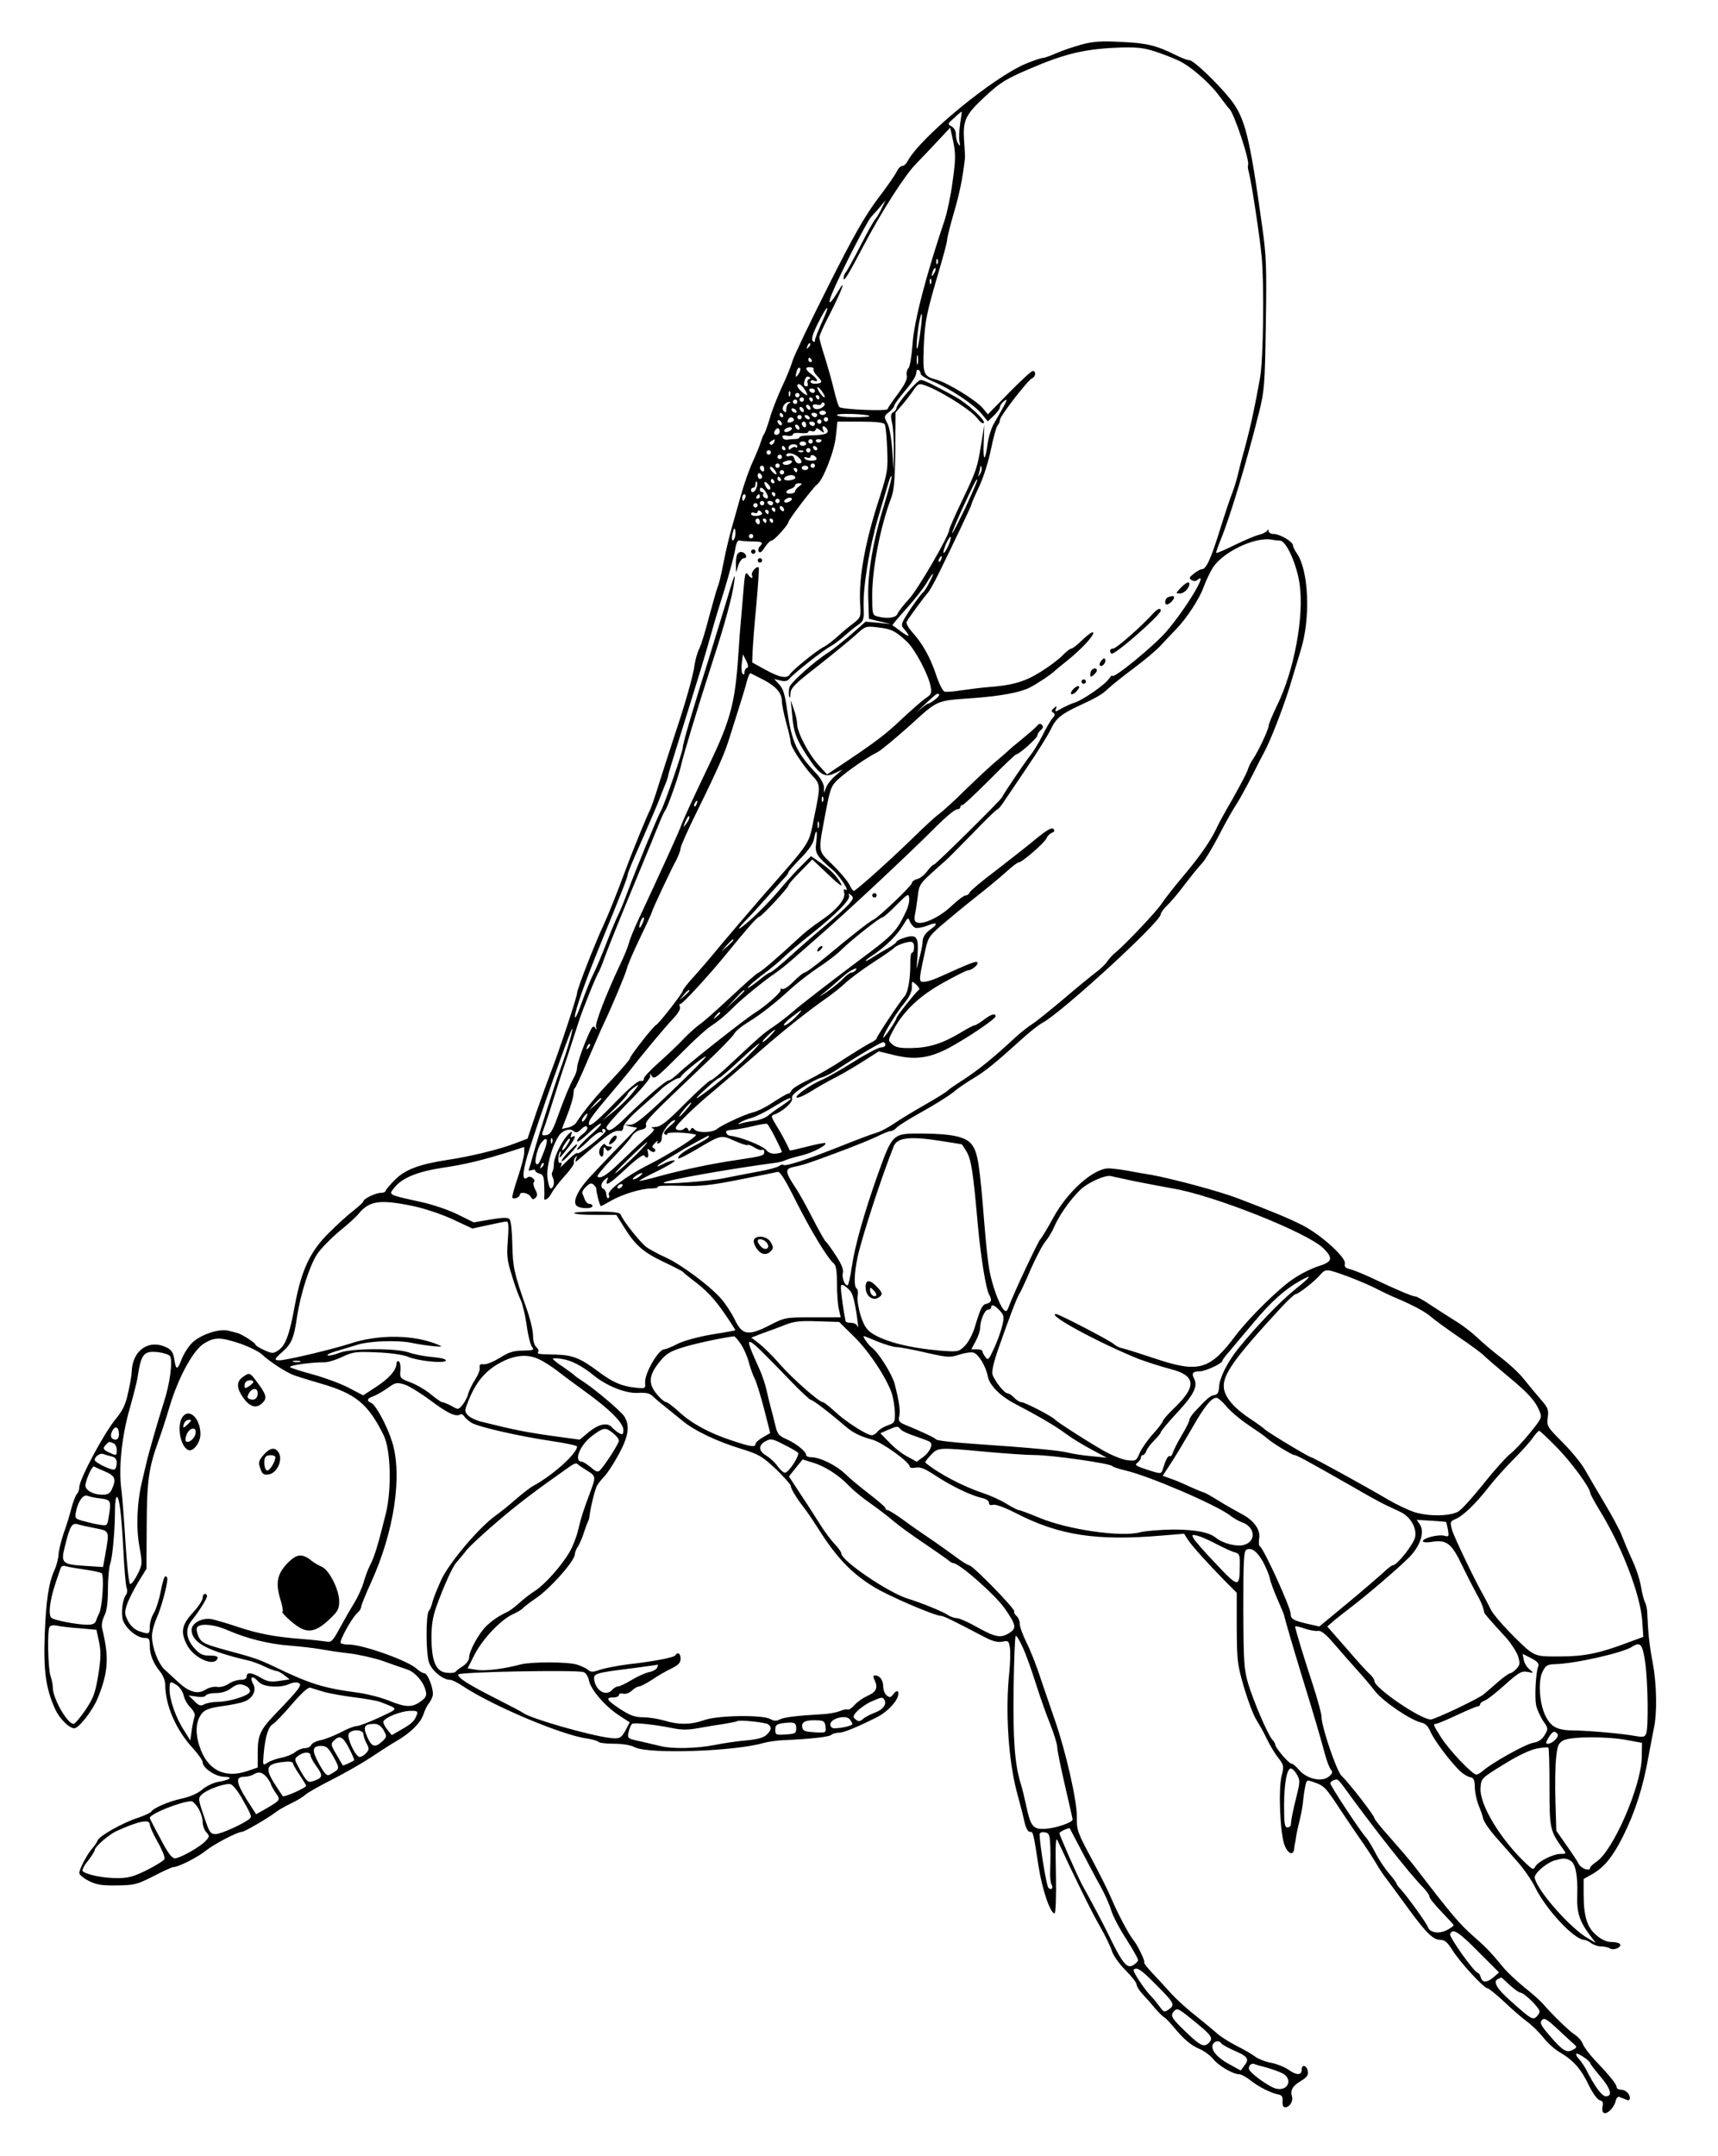 <?xml version="1.0" standalone="no"?>
<!DOCTYPE svg PUBLIC "-//W3C//DTD SVG 20010904//EN"
 "http://www.w3.org/TR/2001/REC-SVG-20010904/DTD/svg10.dtd">
<svg version="1.0" xmlns="http://www.w3.org/2000/svg"
 width="468pt" height="587pt" viewBox="0 0 468 587"
 preserveAspectRatio="xMidYMid meet">
<g transform="translate(0,587) scale(0.06,-0.06)"
fill="#000000" stroke="none">
<path d="M4910 9581 c-36 -10 -87 -27 -114 -39 -27 -12 -55 -22 -63 -22 -7 0
-42 -12 -76 -26 -150 -63 -478 -333 -537 -443 -6 -12 -17 -21 -24 -21 -7 0
-18 -11 -24 -24 -6 -14 -45 -70 -87 -125 -59 -79 -109 -166 -226 -399 -82
-163 -155 -315 -161 -337 -6 -22 -28 -76 -49 -120 -20 -44 -45 -107 -54 -140
-10 -33 -21 -64 -25 -70 -4 -5 -11 -21 -15 -35 -4 -14 -20 -54 -36 -89 -16
-34 -41 -104 -55 -155 -14 -50 -34 -120 -44 -156 -10 -36 -26 -103 -35 -150
-9 -47 -20 -96 -26 -108 -5 -13 -23 -76 -40 -139 -16 -63 -36 -128 -44 -143
-8 -15 -17 -47 -21 -71 -7 -54 -43 -179 -90 -319 -19 -58 -51 -157 -71 -220
-19 -63 -39 -119 -43 -125 -7 -11 -75 -175 -108 -265 -44 -118 -76 -198 -102
-255 -44 -95 -120 -292 -120 -308 0 -18 -83 -267 -118 -357 -14 -36 -44 -119
-67 -185 l-40 -119 -55 -21 c-72 -28 -205 -60 -305 -75 -131 -20 -196 -44
-243 -92 -23 -23 -42 -46 -42 -50 0 -4 -9 -8 -20 -8 -24 0 -80 -27 -80 -38 0
-4 -19 -22 -42 -40 -24 -18 -75 -64 -113 -102 -87 -85 -127 -171 -157 -334
-24 -131 -42 -180 -75 -201 -22 -15 -27 -15 -63 1 -22 10 -40 21 -40 25 0 8
-64 49 -83 53 -6 2 -24 6 -39 10 -41 12 -130 -18 -167 -56 -17 -17 -38 -51
-47 -75 -19 -49 -25 -49 -33 4 -5 29 -13 41 -36 52 -80 38 -154 -14 -157 -111
0 -13 -7 -54 -16 -93 -11 -54 -24 -81 -54 -118 -54 -64 -168 -277 -168 -313 0
-11 -5 -25 -11 -31 -6 -6 -17 -35 -25 -65 -7 -29 -23 -80 -35 -113 -11 -33
-22 -76 -23 -95 -1 -19 -9 -51 -18 -70 -27 -60 -39 -139 -45 -296 -6 -163 5
-243 47 -336 18 -42 64 -88 87 -88 21 0 83 80 106 135 49 120 53 186 21 317
-4 17 0 39 10 59 11 22 16 59 16 120 0 48 5 100 10 115 11 28 22 154 22 246 0
32 4 58 8 58 12 0 21 -75 30 -240 4 -85 11 -163 15 -173 4 -9 3 -23 -2 -30
-15 -18 -23 -71 -17 -108 7 -39 63 -89 101 -89 20 0 23 -5 23 -35 0 -40 15
-79 47 -118 13 -16 23 -41 23 -57 0 -95 49 -208 127 -292 24 -26 43 -54 43
-62 0 -26 59 -66 98 -66 44 -1 27 -14 -31 -24 -20 -4 -52 -19 -70 -35 -20 -17
-55 -32 -92 -40 -60 -13 -129 -43 -139 -60 -4 -5 -30 -17 -59 -27 -69 -22
-177 -83 -184 -103 -3 -9 -14 -25 -25 -37 -22 -25 -58 -93 -58 -111 0 -7 19
-23 42 -35 36 -18 58 -22 129 -21 80 1 91 4 166 42 44 23 84 41 90 41 22 0
110 44 148 75 38 30 143 85 163 85 12 0 118 62 152 88 14 11 46 29 71 41 26
12 55 30 65 39 10 10 66 41 123 70 57 29 136 74 175 100 39 26 91 60 116 74
64 37 109 82 122 120 6 18 16 40 23 48 7 8 16 25 19 36 8 26 -21 104 -38 104
-7 0 -22 9 -34 20 -39 37 -245 110 -308 110 -17 0 -34 3 -37 7 -8 8 49 112 74
135 11 9 19 22 19 30 0 7 21 58 46 113 104 229 142 484 94 636 -23 73 -74 167
-95 176 -22 8 -18 21 8 29 12 4 41 20 64 36 39 28 43 29 80 18 21 -7 73 -39
116 -71 77 -58 116 -77 136 -65 5 4 13 0 18 -7 4 -8 19 -21 33 -30 30 -19 213
-61 368 -84 61 -9 112 -20 112 -24 0 -32 -110 -131 -201 -180 -11 -6 -44 -31
-74 -57 -29 -26 -72 -60 -95 -77 -74 -52 -210 -213 -246 -290 -18 -39 -36 -84
-40 -100 -4 -17 -11 -36 -17 -42 -14 -19 -14 -192 1 -235 13 -37 63 -78 95
-78 9 0 35 -13 59 -29 132 -88 449 -222 561 -237 26 -4 50 -11 53 -15 3 -5 34
-9 70 -9 40 0 77 -6 96 -16 61 -32 452 -19 583 19 22 6 63 12 90 13 124 5 210
15 219 24 5 5 21 10 35 10 22 0 80 24 174 71 41 21 82 62 93 92 9 27 -4 34
-20 12 -12 -16 -16 -17 -30 -6 -9 7 -16 25 -16 40 0 29 -16 51 -37 51 -10 0
-10 -5 -1 -24 15 -33 5 -53 -34 -69 -18 -8 -44 -26 -57 -40 -13 -15 -27 -24
-32 -22 -4 3 -20 0 -36 -7 -15 -6 -50 -13 -78 -14 -121 -7 -176 -14 -195 -24
-15 -8 -26 -7 -43 2 -35 20 -240 17 -300 -5 -58 -21 -116 -22 -181 -2 -27 8
-70 15 -96 15 -38 0 -59 8 -104 37 -62 41 -69 53 -31 53 14 0 25 5 25 11 0 6
9 9 19 6 11 -3 28 3 40 14 11 11 26 19 33 19 7 0 33 14 58 30 25 17 64 40 88
51 32 16 42 26 42 45 0 24 -14 32 -24 15 -7 -10 -93 -27 -216 -41 -47 -6 -103
-17 -125 -24 -33 -12 -43 -12 -55 -1 -8 7 -31 18 -51 24 -40 13 -206 13 -254
1 -74 -20 -160 -31 -199 -25 l-43 7 31 61 c35 70 118 158 173 184 21 9 43 22
48 29 6 6 30 25 55 42 66 43 180 172 180 202 0 8 6 24 14 35 7 11 19 38 26 60
7 22 15 44 18 50 3 5 7 16 8 25 5 43 25 123 34 140 6 11 21 30 33 42 13 13 42
57 65 99 46 84 53 133 26 175 -17 25 -135 125 -190 160 -16 10 -31 21 -34 24
-3 4 -26 21 -52 39 -27 17 -48 35 -48 38 0 3 19 3 42 -1 44 -7 91 -32 143 -74
58 -48 146 -83 200 -80 39 2 55 -1 71 -17 11 -11 35 -31 53 -45 17 -14 53 -43
79 -64 55 -46 158 -95 274 -130 74 -23 90 -33 151 -90 37 -36 67 -70 67 -75 0
-13 26 -56 58 -97 13 -16 42 -59 65 -95 85 -135 154 -207 257 -269 67 -41 275
-130 303 -130 11 0 56 -22 195 -95 38 -20 61 -26 82 -22 27 6 30 4 35 -26 3
-18 2 -70 -3 -117 -18 -171 -4 -392 34 -537 15 -54 31 -117 36 -141 6 -25 15
-42 24 -42 15 0 15 1 39 -155 16 -104 53 -215 73 -215 5 0 8 77 6 178 -3 139
-1 172 8 152 69 -150 156 -328 192 -389 24 -42 49 -93 55 -114 7 -21 35 -59
62 -86 27 -27 49 -55 49 -63 0 -8 12 -28 28 -45 15 -16 41 -45 57 -65 17 -19
35 -37 40 -39 6 -2 32 -30 59 -63 33 -38 65 -65 95 -78 25 -10 57 -33 69 -49
25 -31 90 -69 118 -69 9 0 33 -13 53 -29 38 -30 93 -57 126 -63 15 -3 20 -11
18 -31 -1 -17 3 -27 11 -27 21 0 38 27 32 48 -9 29 2 49 41 72 25 15 34 26 31
42 -4 28 -28 36 -28 9 0 -27 -24 -27 -62 1 -17 11 -51 25 -77 30 -25 4 -57 17
-71 27 -14 11 -52 33 -86 50 -33 17 -73 42 -88 56 -15 13 -59 50 -99 82 -40
31 -90 77 -112 102 -22 24 -59 65 -82 89 -24 25 -41 47 -38 50 5 5 -31 80 -50
102 -20 24 -70 119 -99 187 -14 34 -56 117 -92 185 -62 115 -66 127 -65 184 2
70 -49 295 -99 439 -17 50 -47 136 -66 193 -18 56 -47 129 -64 162 -16 33 -30
70 -30 83 0 14 -7 30 -15 37 -8 7 -13 16 -10 20 6 10 -189 210 -205 210 -6 0
-38 20 -69 44 -32 23 -82 59 -112 79 -30 20 -82 56 -117 82 -34 25 -67 45 -72
45 -6 0 -10 4 -10 9 0 5 -33 33 -72 63 -40 31 -90 72 -110 92 -40 39 -115 76
-154 76 -13 0 -24 4 -24 10 0 16 -43 51 -87 71 -35 15 -43 24 -51 56 -5 21
-14 58 -21 83 -7 25 -16 63 -21 86 -5 23 -18 61 -28 85 -82 183 -84 184 137
-44 46 -48 88 -87 93 -87 9 0 80 -54 152 -116 38 -33 70 -49 126 -64 45 -12
170 -102 170 -122 0 -6 12 -8 28 -5 21 4 42 -5 92 -38 70 -46 159 -89 209
-100 18 -4 31 -13 31 -21 0 -10 6 -13 18 -10 11 4 52 -11 103 -37 198 -102
367 -128 669 -102 l96 8 17 -27 c19 -29 95 -113 172 -191 l50 -50 0 -160 c1
-152 3 -166 34 -273 19 -63 44 -128 56 -145 11 -18 32 -54 45 -82 13 -27 36
-67 52 -87 27 -35 28 -39 17 -83 -16 -64 -7 -268 14 -318 17 -40 41 -46 43
-11 1 10 3 21 4 24 1 3 3 17 5 31 2 14 9 45 15 69 6 24 13 59 15 79 2 20 6 53
10 72 7 36 7 36 38 25 50 -17 55 -23 122 -125 35 -53 83 -123 106 -156 23 -33
50 -76 61 -95 11 -19 32 -50 47 -69 14 -19 53 -71 86 -117 88 -121 121 -154
153 -154 21 0 33 -10 57 -48 33 -53 142 -172 159 -172 6 -1 40 -28 76 -62 36
-34 82 -74 103 -89 22 -16 54 -48 73 -71 18 -24 52 -55 75 -68 62 -36 98 -77
132 -149 18 -37 39 -66 50 -69 14 -3 17 -11 13 -28 -3 -12 -1 -26 5 -29 14 -9
46 21 54 52 4 17 11 23 20 19 8 -3 22 -9 30 -12 9 -4 15 -1 15 8 0 19 -20 38
-42 38 -10 0 -18 5 -18 11 0 13 -32 53 -100 124 -26 28 -50 61 -54 73 -4 12
-19 30 -34 40 -26 16 -104 92 -148 143 -12 13 -49 47 -84 74 -34 28 -77 68
-95 90 -55 67 -78 91 -134 140 -63 55 -100 98 -267 316 -23 30 -74 89 -113
133 -39 43 -71 83 -71 88 0 12 -119 165 -149 192 -22 20 -91 222 -91 268 0 14
-18 79 -39 144 -39 118 -81 256 -81 266 0 3 19 -1 42 -9 22 -8 51 -13 62 -11
15 2 36 -15 76 -62 30 -35 76 -87 101 -115 25 -27 62 -71 83 -98 39 -48 159
-129 208 -141 20 -4 32 -17 43 -42 15 -37 95 -143 137 -181 12 -11 32 -23 43
-25 16 -3 20 -11 21 -45 0 -23 8 -59 16 -80 9 -21 19 -49 22 -63 3 -14 27 -49
53 -79 27 -30 72 -82 101 -115 30 -33 67 -87 83 -120 49 -99 176 -235 221
-236 7 0 22 -7 32 -15 11 -8 31 -15 45 -15 14 0 33 -4 40 -9 18 -11 55 5 46
20 -4 5 -21 9 -38 9 -21 0 -45 10 -68 30 -43 35 -59 86 -59 188 l0 68 39 22
c54 31 92 77 139 170 56 112 92 224 117 367 8 44 19 100 24 125 15 69 13 198
-5 296 -16 82 -21 135 -25 224 0 19 -5 43 -11 53 -5 10 -13 42 -18 72 -5 30
-23 85 -41 122 -17 37 -37 85 -45 106 -7 21 -42 86 -77 145 -35 59 -77 130
-92 157 -16 28 -61 83 -101 123 -70 70 -72 74 -67 112 5 36 1 45 -33 84 -22
25 -55 65 -74 89 -19 25 -66 69 -104 98 -39 30 -88 72 -110 93 -22 21 -63 53
-91 70 -27 17 -79 50 -114 73 -35 24 -69 43 -76 43 -13 0 -82 29 -200 85 -38
18 -82 35 -97 39 -19 4 -25 11 -22 24 8 27 -111 134 -193 175 -58 30 -141 64
-293 122 -80 31 -297 89 -390 106 -36 6 -90 15 -120 21 -30 5 -66 9 -78 9 -70
-2 -187 -107 -251 -226 -24 -44 -50 -87 -58 -96 -12 -14 -119 -241 -144 -308
-8 -21 -12 -22 -23 -10 -20 22 -54 117 -65 184 -6 33 -15 121 -21 195 -22 276
-30 332 -57 368 -26 36 -89 50 -224 51 -137 1 -136 2 -203 -184 -63 -177 -105
-327 -118 -417 -7 -49 -16 -88 -20 -88 -14 0 -27 37 -21 58 3 15 -7 40 -33 79
-21 32 -41 60 -46 63 -4 3 -31 51 -59 105 -28 55 -63 118 -79 141 -44 66 -46
82 -13 90 52 11 68 16 202 66 73 27 155 60 182 73 27 14 55 25 62 25 8 0 20 7
27 15 6 8 57 40 113 71 56 31 120 71 143 89 22 19 65 48 94 65 54 32 105 74
223 181 34 31 74 62 89 70 85 44 538 459 538 493 0 7 13 25 29 40 16 15 53 59
82 98 30 39 64 81 76 93 12 12 47 69 77 127 30 58 66 122 80 142 13 20 45 78
71 129 25 50 50 99 55 107 29 54 83 193 115 295 20 66 43 142 51 169 45 145
36 360 -18 438 -10 14 -18 31 -18 37 0 16 -60 51 -87 51 -13 0 -23 6 -23 13 0
8 -3 9 -8 1 -4 -6 -20 -14 -37 -18 -16 -4 -66 -25 -109 -46 -44 -22 -82 -38
-84 -36 -2 2 8 30 21 62 43 105 118 354 174 579 23 92 26 123 30 394 4 263 3
310 -17 450 -56 404 -77 489 -143 573 -59 74 -168 178 -187 178 -9 0 -38 11
-63 24 -87 43 -131 54 -247 59 -91 5 -128 2 -180 -12z m351 -37 c41 -14 89
-34 108 -45 56 -33 131 -101 169 -154 20 -27 39 -52 43 -55 21 -17 97 -245 85
-257 -2 -2 0 -19 5 -36 11 -43 48 -282 57 -377 12 -125 8 -468 -7 -550 -23
-130 -43 -222 -68 -315 -14 -49 -29 -108 -34 -130 -5 -22 -16 -56 -23 -75 -8
-19 -34 -96 -57 -170 -43 -138 -63 -180 -83 -180 -6 0 -22 -9 -36 -20 -21 -17
-23 -21 -10 -29 9 -6 19 -6 27 1 52 43 -51 -129 -140 -233 -55 -65 -247 -222
-247 -202 0 4 -7 -3 -16 -15 -18 -27 -119 -96 -154 -107 -14 -4 -40 -16 -59
-26 -29 -17 -33 -18 -27 -3 5 14 4 15 -9 4 -12 -10 -13 -15 -3 -21 9 -6 9 -12
-4 -26 -9 -10 -29 -45 -46 -79 -17 -34 -42 -74 -55 -90 -22 -27 -127 -182
-127 -188 0 -8 -302 -306 -309 -306 -5 0 -19 -13 -31 -30 -12 -16 -32 -33 -46
-36 -13 -3 -24 -12 -24 -18 0 -12 -151 -156 -174 -166 -15 -6 -98 -71 -211
-165 -49 -41 -95 -75 -101 -75 -6 0 -28 -18 -50 -40 -21 -22 -45 -38 -52 -35
-7 3 -11 1 -8 -4 6 -8 -65 -72 -118 -105 -46 -29 -303 -232 -343 -271 -20 -19
-41 -35 -47 -35 -13 0 -95 -70 -190 -163 -65 -64 -85 -74 -93 -51 -2 6 43 57
99 114 59 59 102 110 100 119 -2 14 -1 14 7 1 12 -17 19 -11 151 121 47 47 99
94 115 104 34 22 66 48 104 86 36 37 143 124 188 154 21 14 58 44 83 66 25 22
76 67 113 99 128 111 421 385 538 503 42 42 84 77 93 77 9 0 16 5 16 10 0 6 4
10 10 10 5 0 60 52 123 115 62 63 117 115 121 115 13 0 96 74 96 86 0 6 7 17
15 24 11 9 13 16 5 24 -7 7 -14 5 -22 -5 -7 -9 -38 -35 -68 -60 -30 -24 -57
-47 -60 -50 -3 -4 -25 -23 -50 -44 -25 -20 -89 -80 -144 -133 -54 -54 -110
-104 -123 -113 -14 -9 -70 -61 -126 -116 -103 -100 -252 -233 -261 -233 -3 0
-13 14 -21 31 -9 17 -43 57 -76 89 -68 67 -66 49 -28 250 19 97 23 108 57 139
40 36 128 97 176 121 16 8 82 63 147 121 129 117 116 112 284 124 127 9 217
26 260 48 34 17 98 60 115 77 3 3 27 23 55 45 67 54 125 117 118 128 -3 5 -24
-10 -47 -32 -23 -23 -46 -41 -52 -41 -6 0 -23 -14 -40 -31 -16 -17 -61 -51
-100 -75 -72 -45 -128 -61 -239 -69 -27 -2 -80 -9 -117 -14 -36 -6 -73 -9 -80
-6 -8 3 -25 36 -37 73 -27 81 -62 144 -108 195 -20 22 -31 43 -26 50 11 20 86
121 98 133 5 6 27 44 47 85 62 126 148 306 148 312 0 4 15 39 34 79 20 41 44
117 55 172 11 54 25 104 31 110 5 5 10 16 10 24 0 17 127 181 146 189 16 6 19
33 3 33 -6 0 -54 -44 -107 -98 l-97 -99 -23 28 c-29 35 -159 115 -210 129 -60
16 -63 24 -58 151 5 117 12 149 71 350 19 64 35 124 35 134 0 9 14 65 31 124
26 88 39 153 50 246 1 6 -1 42 -4 80 -6 92 5 117 97 202 66 61 91 77 198 123
170 73 259 93 429 98 71 1 100 -3 160 -24z m-902 -323 c-4 -30 -6 -66 -3 -80
4 -20 3 -23 -5 -11 -6 8 -11 27 -11 42 0 17 -8 31 -20 38 -19 10 -18 12 13 39
17 16 33 29 33 28 1 -1 -2 -26 -7 -56z m-34 -261 c-8 -63 -25 -142 -36 -175
-84 -249 -140 -462 -146 -565 -4 -53 -12 -100 -18 -107 -7 -6 -11 -22 -8 -35
3 -16 -10 -41 -41 -83 -25 -33 -46 -64 -46 -68 0 -11 -209 -2 -219 9 -5 5 -16
41 -25 79 -9 39 -28 105 -41 147 -14 42 -25 83 -25 91 0 8 22 57 49 108 54
106 77 169 34 97 -34 -57 -48 -63 -27 -10 37 90 159 329 180 352 13 14 33 36
44 50 l21 25 -17 -35 c-9 -19 -22 -42 -29 -50 -8 -8 -39 -64 -70 -125 -31 -60
-61 -114 -66 -119 -5 -6 -9 -17 -9 -25 0 -20 21 14 89 144 86 163 189 323 240
375 20 20 63 66 96 101 l59 63 14 -64 c11 -56 11 -81 -3 -180z m-68 -372 c-3
-8 -6 -5 -6 6 -1 11 2 17 5 13 3 -3 4 -12 1 -19z m-16 -45 c-12 -20 -14 -14
-5 12 4 9 9 14 11 11 3 -2 0 -13 -6 -23z m-14 -45 c-3 -8 -6 -5 -6 6 -1 11 2
17 5 13 3 -3 4 -12 1 -19z m-497 -181 c-16 -36 -30 -71 -30 -78 0 -9 -3 -10
-10 -3 -8 8 0 33 25 83 45 90 57 88 15 -2z m449 -36 c-5 -41 -12 -77 -15 -80
-7 -6 3 97 13 137 10 43 12 17 2 -57z m-508 -74 c-10 -9 -11 -8 -5 6 3 10 9
15 12 12 3 -3 0 -11 -7 -18z m496 -74 c-3 -10 -5 -2 -5 17 0 19 2 27 5 18 2
-10 2 -26 0 -35z m-482 17 c3 -5 1 -10 -4 -10 -6 0 -11 5 -11 10 0 6 2 10 4
10 3 0 8 -4 11 -10z m-57 -60 c-15 -24 -19 -21 -11 8 3 12 9 19 14 16 5 -3 3
-14 -3 -24z m66 18 c-3 -4 4 -18 15 -30 27 -28 26 -33 -4 -36 -14 -1 -25 3
-25 9 0 6 7 9 15 5 23 -9 18 7 -10 28 -30 22 -32 35 -6 33 11 0 17 -5 15 -9z
m486 -21 c0 -7 25 -22 56 -35 76 -31 187 -105 221 -147 l28 -34 27 26 c16 15
28 32 28 39 0 6 7 17 15 24 26 22 21 10 -43 -100 -11 -19 -23 -57 -27 -84 -12
-89 -22 -91 -19 -6 l3 85 -14 -85 c-17 -108 -21 -121 -89 -263 -31 -64 -56
-122 -56 -127 0 -26 -141 -269 -182 -314 -26 -28 -50 -59 -53 -68 -7 -19 -48
-24 -92 -12 -22 6 -23 11 -23 98 0 120 38 313 85 436 14 36 18 81 20 218 l1
173 36 42 c19 23 41 52 49 65 7 12 19 22 25 22 43 0 229 -111 262 -156 11 -16
24 -25 29 -20 10 10 -76 90 -130 119 -98 54 -143 76 -157 76 -15 0 -110 -110
-110 -128 0 -6 -7 -14 -14 -18 -12 -7 -13 -17 -6 -48 5 -22 9 -80 8 -130 l-1
-90 -6 95 c-4 57 -13 107 -23 124 -15 29 -15 31 8 49 13 10 24 23 24 29 0 6
23 37 50 69 28 32 50 67 50 79 0 12 5 18 10 15 6 -3 10 -12 10 -18z m-507 -24
c-7 -3 -9 -11 -6 -19 3 -8 0 -14 -6 -14 -12 0 -14 11 -5 34 3 9 11 13 17 9 8
-5 8 -8 0 -10z m-19 -48 c9 -14 13 -25 10 -25 -11 0 -44 32 -44 42 0 16 18 8
34 -17z m90 -34 c-5 -6 -33 31 -33 44 -1 6 8 -1 19 -15 10 -14 17 -27 14 -29z
m-44 29 c0 -5 -4 -10 -9 -10 -6 0 -13 5 -16 10 -3 6 1 10 9 10 9 0 16 -4 16
-10z m-113 -22 c-3 -8 -6 -5 -6 6 -1 11 2 17 5 13 3 -3 4 -12 1 -19z m43 2 c0
-5 -4 -10 -10 -10 -5 0 -10 5 -10 10 0 6 5 10 10 10 6 0 10 -4 10 -10z m90
-10 c0 -5 -2 -10 -4 -10 -3 0 -8 5 -11 10 -3 6 -1 10 4 10 6 0 11 -4 11 -10z
m-70 -10 c0 -5 -4 -10 -10 -10 -5 0 -10 5 -10 10 0 6 5 10 10 10 6 0 10 -4 10
-10z m40 0 c0 -5 -2 -10 -4 -10 -3 0 -8 5 -11 10 -3 6 -1 10 4 10 6 0 11 -4
11 -10z m-70 -10 c0 -5 -4 -10 -10 -10 -5 0 -10 5 -10 10 0 6 5 10 10 10 6 0
10 -4 10 -10z m-37 -7 c-7 -2 -13 -14 -13 -26 0 -16 -3 -18 -12 -9 -13 13 6
43 26 41 7 0 6 -2 -1 -6z m151 -18 c-19 -14 -44 -10 -44 7 0 6 9 8 20 5 11 -3
20 -1 20 5 0 5 5 6 11 3 6 -5 4 -12 -7 -20z m-54 -6 c0 -6 -4 -7 -10 -4 -5 3
-10 11 -10 16 0 6 5 7 10 4 6 -3 10 -11 10 -16z m-30 -10 c0 -6 -4 -7 -10 -4
-5 3 -10 11 -10 16 0 6 5 7 10 4 6 -3 10 -11 10 -16z m-35 1 c3 -5 2 -10 -4
-10 -5 0 -13 5 -16 10 -3 6 -2 10 4 10 5 0 13 -4 16 -10z m135 -10 c0 -5 -7
-10 -15 -10 -8 0 -15 5 -15 10 0 6 7 10 15 10 8 0 15 -4 15 -10z m-195 -10 c3
-5 1 -10 -4 -10 -6 0 -11 5 -11 10 0 6 2 10 4 10 3 0 8 -4 11 -10z m155 0 c0
-5 -4 -10 -9 -10 -6 0 -13 5 -16 10 -3 6 1 10 9 10 9 0 16 -4 16 -10z m238 -5
c3 -3 -29 -5 -71 -5 -44 0 -77 4 -77 10 0 9 138 5 148 -5z m-308 -5 c0 -5 -4
-10 -10 -10 -5 0 -10 5 -10 10 0 6 5 10 10 10 6 0 10 -4 10 -10z m35 0 c3 -5
2 -10 -4 -10 -5 0 -13 5 -16 10 -3 6 -2 10 4 10 5 0 13 -4 16 -10z m-71 -9 c3
-5 -3 -11 -13 -14 -14 -3 -18 -1 -14 9 6 16 19 18 27 5z m156 -1 c0 -5 -4 -10
-10 -10 -5 0 -10 5 -10 10 0 6 5 10 10 10 6 0 10 -4 10 -10z m-210 -21 c0 -6
-4 -7 -10 -4 -5 3 -10 11 -10 16 0 6 5 7 10 4 6 -3 10 -11 10 -16z m180 11 c0
-5 -4 -10 -10 -10 -5 0 -10 5 -10 10 0 6 5 10 10 10 6 0 10 -4 10 -10z m-70
-16 c0 -8 -4 -12 -10 -9 -5 3 -10 10 -10 16 0 5 5 9 10 9 6 0 10 -7 10 -16z
m40 6 c0 -5 -4 -10 -9 -10 -6 0 -13 5 -16 10 -3 6 1 10 9 10 9 0 16 -4 16 -10z
m317 -2 c4 -7 9 -58 11 -113 4 -94 1 -107 -33 -215 -67 -204 -96 -364 -90
-484 4 -63 3 -65 -30 -91 -19 -14 -52 -41 -72 -60 -20 -18 -48 -40 -62 -47
-33 -16 -143 -106 -154 -124 -13 -22 -47 -16 -112 20 l-60 33 2 49 c1 27 8
123 17 213 8 91 13 167 11 169 -9 9 -36 -21 -31 -35 7 -18 -4 -16 -19 4 -10
14 -14 1 -20 -78 -4 -52 -9 -110 -11 -129 -2 -19 -8 -98 -13 -175 -14 -201
-36 -283 -128 -475 -89 -187 -121 -256 -136 -297 -15 -38 -94 -211 -186 -408
-21 -44 -41 -93 -45 -110 -4 -16 -22 -61 -41 -100 -64 -136 -114 -266 -109
-283 5 -13 4 -14 -4 -3 -8 11 -13 6 -25 -20 -28 -59 -57 -143 -57 -162 0 -11
-7 -31 -15 -45 -19 -35 -42 -90 -75 -182 -22 -60 -32 -76 -50 -78 -19 -3 -21
0 -16 15 4 10 23 65 41 123 18 58 49 155 70 215 20 61 43 133 52 160 16 52 81
213 93 230 3 6 15 33 24 60 20 55 78 198 166 410 32 77 68 165 80 195 12 30
25 59 30 65 12 16 61 156 71 200 9 44 76 265 144 475 54 165 91 300 98 360 7
51 3 42 -38 -95 -15 -49 -49 -160 -75 -245 -74 -234 -120 -391 -120 -409 0
-19 -84 -261 -99 -287 -15 -25 -114 -267 -151 -366 -15 -42 -35 -91 -45 -110
-9 -18 -32 -73 -51 -123 -19 -49 -45 -112 -59 -140 -14 -27 -38 -88 -55 -135
-16 -47 -30 -74 -30 -61 0 28 49 166 121 341 91 223 119 293 119 305 0 6 25
67 55 134 30 68 66 151 80 185 13 33 29 75 36 91 7 17 13 35 13 40 1 6 13 48
28 95 63 203 82 262 118 380 21 69 45 152 54 185 9 33 34 116 56 185 21 69 42
148 47 175 6 37 12 49 23 45 8 -2 34 -4 58 -4 44 0 49 -5 31 -23 -6 -6 -8 -17
-4 -23 5 -8 14 -2 27 19 11 17 25 31 31 31 12 0 77 73 77 85 0 10 114 159 129
169 26 17 79 149 86 219 l7 67 104 0 c71 0 105 -4 111 -12z m-387 -19 c0 -6
-4 -7 -10 -4 -5 3 -10 11 -10 16 0 6 5 7 10 4 6 -3 10 -11 10 -16z m-44 -11
c-10 -6 -20 -7 -24 -3 -9 8 20 25 31 18 5 -3 2 -10 -7 -15z m172 1 c3 -15 -20
-21 -90 -22 -21 0 -38 -4 -38 -8 0 -4 -8 -8 -17 -8 -10 0 -27 -1 -37 -3 -10
-2 -21 3 -23 10 -4 9 3 11 21 8 14 -3 26 0 26 6 0 6 15 8 35 6 19 -2 35 0 35
5 0 5 6 7 14 4 8 -3 17 -1 19 6 3 9 9 8 22 -3 17 -14 18 -13 12 3 -5 13 -3 17
5 15 7 -3 14 -11 16 -19z m-218 -4 c0 -8 -7 -15 -15 -15 -9 0 -12 6 -9 15 4 8
10 15 15 15 5 0 9 -7 9 -15z m-26 -50 c-4 -8 -11 -12 -16 -9 -6 4 -5 10 3 15
19 12 19 11 13 -6z m176 5 c0 -5 -4 -10 -10 -10 -5 0 -10 5 -10 10 0 6 5 10
10 10 6 0 10 -4 10 -10z m40 6 c0 -11 -19 -15 -25 -6 -3 5 1 10 9 10 9 0 16
-2 16 -4z m-70 -16 c0 -5 -7 -10 -15 -10 -8 0 -15 5 -15 10 0 6 7 10 15 10 8
0 15 -4 15 -10z m-40 -12 c0 -6 -3 -8 -7 -5 -3 4 -12 2 -20 -4 -10 -9 -13 -8
-13 3 0 7 9 14 20 15 11 1 20 -3 20 -9z m-55 -8 c3 -5 1 -10 -4 -10 -6 0 -11
5 -11 10 0 6 2 10 4 10 3 0 8 -4 11 -10z m146 -3 c-1 -12 -15 -9 -19 4 -3 6 1
10 8 8 6 -3 11 -8 11 -12z m-31 -7 c0 -5 -4 -10 -10 -10 -5 0 -10 5 -10 10 0
6 5 10 10 10 6 0 10 -4 10 -10z m-180 -10 c0 -5 -4 -10 -10 -10 -5 0 -10 5
-10 10 0 6 5 10 10 10 6 0 10 -4 10 -10z m147 4 c-3 -3 -12 -4 -19 -1 -8 3 -5
6 6 6 11 1 17 -2 13 -5z m-25 -23 c21 -18 23 -31 4 -31 -7 0 -16 9 -19 20 -3
13 -10 18 -21 14 -9 -3 -16 -2 -16 3 0 15 32 11 52 -6z m-72 -1 c0 -5 -4 -10
-10 -10 -5 0 -10 5 -10 10 0 6 5 10 10 10 6 0 10 -4 10 -10z m157 -7 c5 -14
-45 -14 -54 0 -4 6 0 8 10 4 10 -3 17 -2 17 4 0 13 22 7 27 -8z m-121 -25 c-9
-5 -21 -6 -28 -2 -8 5 -5 10 8 14 25 10 41 0 20 -12z m-46 -8 c0 -5 -4 -10
-10 -10 -5 0 -10 5 -10 10 0 6 5 10 10 10 6 0 10 -4 10 -10z m160 0 c0 -5 -4
-10 -10 -10 -5 0 -10 5 -10 10 0 6 5 10 10 10 6 0 10 -4 10 -10z m-230 -16 c0
-8 -4 -12 -10 -9 -5 3 -10 10 -10 16 0 5 5 9 10 9 6 0 10 -7 10 -16z m55 -23
c-2 -2 -11 3 -19 12 -8 8 -12 17 -9 21 3 3 12 -2 19 -12 7 -9 11 -19 9 -21z
m145 29 c0 -5 -7 -10 -15 -10 -8 0 -15 5 -15 10 0 6 7 10 15 10 8 0 15 -4 15
-10z m780 -27 c-11 -17 -11 -17 -6 0 3 10 6 24 7 30 0 9 2 9 5 0 3 -7 0 -20
-6 -30z m-830 17 c0 -5 -2 -10 -4 -10 -3 0 -8 5 -11 10 -3 6 -1 10 4 10 6 0
11 -4 11 -10z m-60 -10 c0 -5 -4 -10 -10 -10 -5 0 -10 5 -10 10 0 6 5 10 10
10 6 0 10 -4 10 -10z m-100 -21 c0 -5 -4 -9 -10 -9 -5 0 -10 7 -10 16 0 8 5
12 10 9 6 -3 10 -10 10 -16z m151 -4 c-1 -12 -51 -17 -51 -5 0 4 6 11 13 13
18 8 38 4 38 -8z m405 -117 c-52 -166 -78 -319 -74 -430 l3 -93 50 -12 50 -12
-57 6 -58 5 -67 -59 c-38 -32 -81 -67 -98 -78 -64 -40 -176 -139 -181 -161 -3
-12 -4 -31 -1 -41 3 -11 5 -6 6 12 1 26 17 43 123 125 66 52 143 115 170 139
48 44 48 44 105 37 61 -7 78 -16 130 -64 37 -34 99 -152 108 -203 6 -31 3 -38
-22 -54 -15 -10 -64 -53 -108 -94 -74 -71 -127 -110 -280 -212 l-60 -40 -39
43 c-46 51 -96 147 -97 185 0 15 -7 46 -15 68 l-14 40 6 -62 c7 -83 19 -115
71 -194 55 -83 78 -97 124 -74 l34 16 -32 -28 c-18 -15 -37 -39 -42 -53 l-10
-25 0 26 c-1 15 -15 41 -33 60 -92 97 -113 144 -134 288 -10 72 -18 99 -36
118 l-23 25 28 -7 c19 -5 32 -3 40 7 18 23 155 131 186 147 14 8 42 28 61 45
19 17 48 41 64 52 28 20 29 25 27 83 -3 91 26 269 66 406 20 66 40 137 47 158
6 21 12 34 14 29 2 -6 -13 -61 -32 -124z m-471 112 c3 -5 1 -10 -4 -10 -6 0
-11 5 -11 10 0 6 2 10 4 10 3 0 8 -4 11 -10z m-30 -10 c3 -5 1 -10 -4 -10 -6
0 -11 5 -11 10 0 6 2 10 4 10 3 0 8 -4 11 -10z m869 -119 c-32 -66 -59 -120
-61 -118 -2 2 17 48 42 103 60 129 68 145 72 140 2 -2 -22 -58 -53 -125z
m-949 90 c-6 -21 -25 -29 -25 -11 0 6 5 10 10 10 6 0 10 8 10 17 0 9 3 14 6
10 3 -3 3 -15 -1 -26z m61 -8 c-4 -4 -11 -1 -16 7 -16 25 -11 35 7 17 9 -9 13
-20 9 -24z m132 13 c-10 -7 -18 -17 -18 -22 0 -6 -9 -10 -20 -11 -11 -1 -20 2
-20 7 0 5 9 12 20 15 11 3 20 11 20 16 0 5 8 9 18 9 16 -1 16 -1 0 -14z m-150
-27 c14 -22 10 -35 -7 -24 -6 3 -9 11 -6 16 4 5 1 9 -4 9 -6 0 -11 5 -11 10 0
17 14 11 28 -11z m42 -9 c0 -5 -2 -10 -4 -10 -3 0 -8 5 -11 10 -3 6 -1 10 4
10 6 0 11 -4 11 -10z m-136 -15 c-4 -8 -8 -15 -10 -15 -2 0 -4 7 -4 15 0 8 4
15 10 15 5 0 7 -7 4 -15z m66 5 c0 -5 -5 -10 -11 -10 -5 0 -7 5 -4 10 3 6 8
10 11 10 2 0 4 -4 4 -10z m136 -22 c-10 -6 -20 -7 -24 -3 -9 8 20 25 31 18 5
-3 2 -10 -7 -15z m-46 2 c0 -5 -4 -10 -10 -10 -5 0 -10 5 -10 10 0 6 5 10 10
10 6 0 10 -4 10 -10z m-70 -10 c0 -5 -4 -10 -10 -10 -5 0 -10 5 -10 10 0 6 5
10 10 10 6 0 10 -4 10 -10z m40 0 c0 -5 -4 -10 -9 -10 -6 0 -13 5 -16 10 -3 6
1 10 9 10 9 0 16 -4 16 -10z m-70 -10 c0 -5 -4 -10 -10 -10 -5 0 -10 5 -10 10
0 6 5 10 10 10 6 0 10 -4 10 -10z m120 -21 c0 -6 -4 -7 -10 -4 -5 3 -10 11
-10 16 0 6 5 7 10 4 6 -3 10 -11 10 -16z m-40 1 c0 -5 -2 -10 -4 -10 -3 0 -8
5 -11 10 -3 6 -1 10 4 10 6 0 11 -4 11 -10z m-60 -18 c0 -4 -11 -9 -25 -10
-14 -1 -25 3 -25 9 0 6 7 9 15 5 8 -3 15 -1 15 5 0 6 5 7 10 4 6 -3 10 -9 10
-13z m30 8 c0 -5 -2 -10 -4 -10 -3 0 -8 5 -11 10 -3 6 -1 10 4 10 6 0 11 -4
11 -10z m-40 -46 c0 -8 -4 -12 -10 -9 -5 3 -10 10 -10 16 0 5 5 9 10 9 6 0 10
-7 10 -16z m30 6 c0 -5 -2 -10 -4 -10 -3 0 -8 5 -11 10 -3 6 -1 10 4 10 6 0
11 -4 11 -10z m30 0 c0 -5 -2 -10 -4 -10 -3 0 -8 5 -11 10 -3 6 -1 10 4 10 6
0 11 -4 11 -10z m-174 -77 c-10 -26 -18 -8 -9 23 5 21 8 24 11 11 2 -10 1 -25
-2 -34z m84 7 c0 -5 -4 -10 -10 -10 -5 0 -10 5 -10 10 0 6 5 10 10 10 6 0 10
-4 10 -10z m885 -45 c-23 -47 -30 -39 -10 10 9 20 19 35 21 32 3 -3 -2 -22
-11 -42z m1506 25 c29 0 78 -110 90 -201 20 -146 -26 -390 -102 -545 -21 -44
-39 -86 -39 -94 0 -16 -47 -116 -70 -150 -10 -14 -21 -36 -25 -50 -4 -14 -35
-72 -67 -129 -33 -57 -67 -118 -74 -135 -27 -58 -79 -133 -154 -221 -41 -49
-84 -104 -95 -121 -19 -32 -168 -189 -210 -223 -12 -9 -28 -27 -38 -41 -9 -14
-33 -36 -52 -50 -19 -14 -85 -68 -147 -121 -62 -52 -126 -104 -143 -114 -16
-10 -47 -35 -69 -54 -105 -98 -175 -154 -241 -197 -33 -21 -66 -43 -72 -50 -7
-7 -54 -36 -105 -65 -51 -29 -115 -68 -141 -86 -27 -18 -63 -37 -80 -41 -18
-5 -95 -34 -172 -65 -155 -61 -240 -88 -249 -80 -3 3 -11 1 -18 -5 -7 -6 -51
-18 -98 -26 -47 -9 -116 -22 -155 -30 -70 -14 -282 -29 -272 -20 12 12 295 62
505 90 18 2 41 8 50 13 9 4 42 14 72 21 50 12 117 47 107 56 -2 2 -39 -5 -82
-16 -43 -11 -79 -19 -79 -18 -17 37 -41 82 -62 115 -24 40 -25 43 -7 49 38 14
84 56 79 72 -4 12 11 27 52 53 31 20 68 39 82 42 14 4 40 17 59 29 102 68 217
136 223 132 15 -10 8 -24 -12 -24 -11 0 -67 -29 -124 -65 -57 -36 -121 -72
-142 -81 -53 -22 -131 -77 -116 -82 7 -2 36 11 65 29 28 18 81 48 117 66 36
19 93 53 127 75 l63 40 70 -17 c94 -23 159 -14 247 32 84 45 213 132 213 144
0 16 -20 10 -54 -16 -18 -14 -37 -25 -42 -25 -5 0 -35 -16 -66 -35 -79 -47
-141 -67 -220 -68 -52 -1 -71 3 -87 17 -20 18 -20 18 6 67 47 86 119 154 228
214 54 30 104 55 110 55 18 0 51 28 42 36 -6 7 -33 -4 -173 -67 -22 -10 -51
-20 -65 -21 -28 -3 -29 0 -3 120 17 81 18 83 78 136 34 29 104 87 156 128 52
41 115 93 140 116 25 23 50 42 56 42 15 0 118 90 126 110 3 9 14 20 24 24 12
5 14 10 6 18 -7 7 -30 -6 -79 -46 -37 -31 -119 -95 -181 -143 -63 -47 -116
-92 -119 -99 -3 -8 -11 -14 -18 -14 -8 0 -37 -22 -67 -50 -52 -49 -127 -84
-155 -73 -11 4 -13 15 -9 36 4 17 9 55 13 84 5 48 11 57 58 100 29 27 59 53
66 59 8 6 62 61 122 122 59 62 111 112 115 112 4 1 16 14 27 31 11 16 59 87
106 157 48 70 97 149 110 176 23 49 47 69 129 107 78 36 104 51 130 76 14 14
66 55 115 92 50 37 106 84 125 105 19 21 52 56 72 76 46 48 105 138 123 190 8
22 25 59 39 83 43 73 193 146 271 131 11 -2 27 -4 36 -4z m-1538 -85 c-3 -9
-8 -14 -10 -11 -3 3 -2 9 2 15 9 16 15 13 8 -4z m-53 -104 c-11 -22 -24 -42
-29 -46 -6 -3 -31 -37 -57 -75 -42 -64 -45 -72 -32 -88 33 -38 30 -44 -8 -17
-21 16 -40 30 -42 31 -2 1 27 35 63 75 37 41 78 93 92 117 31 53 40 55 13 3z
m-829 -389 c-6 -2 -11 -11 -11 -20 0 -10 -3 -12 -9 -6 -4 5 -6 27 -3 48 l5 40
15 -29 c10 -21 11 -30 3 -33z m76 -54 c58 -31 83 -60 83 -98 0 -14 9 -58 20
-98 11 -39 20 -79 20 -88 0 -20 56 -105 99 -152 37 -39 37 -45 7 -189 -26
-127 -6 -97 -241 -365 -66 -76 -150 -175 -188 -220 -37 -46 -90 -107 -117
-137 -28 -30 -50 -59 -50 -64 0 -10 -109 -150 -121 -155 -13 -6 -119 -141
-119 -152 0 -5 -37 -48 -81 -95 -70 -72 -125 -139 -164 -198 -5 -8 -22 -18
-37 -21 l-27 -6 26 67 c15 38 27 80 27 95 1 14 3 25 5 22 2 -2 30 58 62 134
33 75 63 146 69 157 39 82 100 228 106 252 3 15 30 78 60 140 30 62 54 115 54
118 0 7 85 189 111 236 10 20 19 44 19 53 0 9 35 87 78 174 93 189 124 261
144 327 9 28 27 86 41 130 14 44 31 99 37 123 6 24 14 42 18 40 4 -2 30 -15
59 -30z m779 -89 c-13 -10 -28 -19 -32 -19 -5 0 -24 -15 -44 -32 -20 -18 -13
-12 14 15 70 65 70 65 79 60 4 -3 -3 -13 -17 -24z m-509 -461 c-3 -8 -6 -5 -6
6 -1 11 2 17 5 13 3 -3 4 -12 1 -19z m-574 -13 c-3 -9 -8 -14 -10 -11 -3 3 -2
9 2 15 9 16 15 13 8 -4z m-33 -63 c0 -5 -7 -17 -15 -28 -14 -18 -14 -17 -4 9
12 27 19 34 19 19z m587 -44 c-3 -7 -5 -2 -5 12 0 14 2 19 5 13 2 -7 2 -19 0
-25z m-11 -66 c-7 -51 -1 -61 76 -128 33 -29 80 -102 56 -88 -7 5 -9 0 -5 -15
7 -28 -36 -79 -108 -127 -29 -19 -75 -55 -101 -80 -84 -78 -168 -151 -181
-155 -7 -2 -62 -51 -124 -109 -62 -58 -126 -115 -143 -126 -17 -12 -49 -41
-72 -65 -22 -24 -73 -72 -112 -107 -39 -35 -71 -68 -69 -75 1 -7 -6 -11 -15
-9 -11 2 -56 -37 -119 -102 -95 -98 -127 -120 -112 -78 3 9 38 55 77 100 39
46 82 98 96 115 74 95 168 207 203 244 25 26 38 47 34 57 -4 9 -3 15 2 13 8
-2 129 129 208 226 92 113 138 166 149 169 14 4 134 133 134 144 0 5 25 33 55
63 l53 54 73 -69 c41 -40 66 -58 59 -44 -18 35 -48 66 -96 99 l-42 29 -43 -43
c-24 -23 -71 -75 -104 -115 -33 -39 -91 -99 -130 -133 -64 -56 -67 -49 -5 14
14 14 54 58 90 99 36 40 71 79 78 86 6 7 12 16 12 20 0 3 25 31 55 62 36 36
57 67 61 89 9 50 17 39 10 -15z m146 -284 c-15 -17 -61 -58 -102 -93 -41 -34
-113 -96 -159 -138 -47 -43 -89 -77 -94 -77 -5 0 -28 -16 -51 -35 -24 -19 -46
-35 -50 -35 -8 0 42 43 94 81 19 15 51 41 70 60 19 18 76 66 125 105 113 90
177 155 170 173 -4 11 -3 11 9 2 13 -11 11 -17 -12 -43z m263 -28 c-45 -95
-56 -107 -220 -229 -145 -109 -264 -201 -299 -232 -23 -20 -61 -49 -86 -66
-47 -32 -55 -39 -189 -164 -46 -44 -89 -79 -95 -79 -6 0 -58 -47 -116 -105
-84 -85 -110 -105 -135 -106 -16 -1 -22 -3 -13 -6 14 -3 8 -13 -30 -45 -26
-23 -76 -70 -112 -105 -62 -61 -95 -82 -107 -69 -4 3 27 41 69 84 41 42 80 87
87 100 7 12 25 25 40 28 21 4 27 11 24 23 -4 17 16 37 282 290 61 58 115 114
120 125 6 11 33 33 61 50 56 34 122 85 199 156 28 25 82 67 121 93 40 26 87
62 105 81 45 44 174 146 185 146 5 0 34 25 64 56 51 51 55 54 58 32 2 -13 -4
-39 -13 -58z m-1197 -55 c-6 -14 -13 -24 -14 -22 -6 6 9 47 17 47 5 0 3 -11
-3 -25z m1237 -22 c9 -3 34 1 56 10 47 18 51 9 9 -21 -20 -15 -30 -32 -31 -50
0 -15 -7 -49 -15 -77 l-13 -50 5 66 c5 81 -4 94 -59 77 -20 -6 -37 -15 -37
-19 0 -4 -19 -18 -42 -31 -24 -13 -55 -32 -70 -42 -16 -10 -28 -16 -28 -13 0
2 17 16 38 29 54 37 105 87 132 132 22 37 24 38 31 17 5 -12 16 -24 24 -28z
m-825 -56 c0 -2 -12 -14 -27 -28 l-28 -24 24 28 c23 25 31 32 31 24z m820 -32
c0 -14 -4 -25 -9 -25 -5 0 -8 -19 -8 -42 1 -73 -10 -138 -26 -156 -23 -26
-127 -183 -127 -191 0 -4 -12 -13 -27 -20 -15 -7 -70 -41 -123 -75 -52 -35
-126 -77 -163 -95 -37 -17 -70 -38 -73 -46 -4 -8 -10 -15 -16 -15 -5 0 -35
-18 -68 -39 -32 -22 -73 -42 -92 -46 -35 -8 -141 -57 -164 -76 -20 -16 -83
-18 -99 -3 -10 11 -15 11 -19 1 -5 -9 -7 -9 -12 1 -4 9 -10 10 -19 2 -7 -6
-20 -7 -30 -4 -14 6 -8 15 32 56 26 27 84 80 128 116 44 37 134 114 200 172
115 101 225 189 322 257 25 18 62 47 82 66 20 19 77 61 126 93 50 32 92 62 95
66 8 10 52 27 73 27 12 1 17 -7 17 -24z m-265 -105 c-3 -5 -12 -10 -18 -10 -7
0 -24 -12 -38 -27 -15 -16 -48 -43 -75 -61 -37 -25 -41 -26 -14 -5 19 15 53
44 75 64 34 30 53 43 73 48 2 1 0 -3 -3 -9z m287 -89 c-14 -9 -102 -120 -102
-128 0 -11 -60 -98 -60 -88 0 15 61 115 96 156 22 27 34 51 34 71 0 31 0 31
20 13 11 -10 17 -21 12 -24z m-1042 -4 c0 -2 -10 -12 -22 -23 l-23 -19 19 23
c18 21 26 27 26 19z m250 0 c0 -2 -19 -21 -42 -42 l-43 -40 40 43 c36 39 45
47 45 39z m230 -122 c-19 -19 -41 -35 -49 -35 -8 0 6 16 30 35 56 44 62 44 19
0z m-340 21 c0 -2 -8 -10 -17 -17 -16 -13 -17 -12 -4 4 13 16 21 21 21 13z
m-684 -127 c-8 -30 -28 -90 -44 -134 -29 -80 -99 -301 -122 -384 -6 -23 -14
-50 -17 -59 -5 -11 -2 -14 10 -9 9 3 17 3 17 -2 0 -5 9 -11 20 -14 16 -4 20
-14 21 -54 1 -26 1 -51 0 -55 -3 -19 20 -5 33 20 8 16 35 51 61 80 26 28 44
55 41 60 -2 4 0 14 6 22 8 12 9 11 4 -4 -6 -18 -5 -19 11 -5 143 123 159 134
191 130 6 -1 12 7 12 17 0 12 31 47 78 88 42 37 82 73 87 78 17 19 74 56 84
56 5 0 11 3 13 8 5 13 108 95 113 91 2 -3 -67 -73 -155 -157 -124 -119 -165
-152 -187 -153 l-28 -1 29 -7 29 -6 -84 -86 c-46 -47 -107 -112 -136 -143 -54
-60 -76 -112 -52 -127 19 -12 69 -11 69 1 0 6 -6 10 -14 10 -7 0 -16 8 -20 18
-3 9 -9 22 -12 29 -3 6 5 20 17 31 17 16 24 18 34 9 7 -7 13 -14 12 -17 -1
-12 16 -80 21 -80 3 0 24 11 46 24 50 29 138 56 183 56 19 0 32 3 30 8 -3 4
44 6 103 4 90 -3 137 2 267 28 87 17 165 33 173 35 11 4 34 -33 84 -133 67
-133 143 -259 172 -283 10 -8 14 -35 14 -93 0 -44 4 -97 9 -116 l8 -35 -126 0
c-125 0 -127 0 -197 -36 -98 -50 -125 -45 -159 28 -15 30 -43 73 -63 95 -53
59 -180 153 -248 184 -33 15 -72 36 -88 47 -27 19 -110 123 -118 149 -4 9 -34
13 -110 13 -58 0 -104 -3 -101 -7 2 -5 46 -8 98 -8 l93 0 33 -52 c52 -85 89
-117 179 -160 47 -22 87 -43 90 -46 3 -4 22 -20 42 -35 65 -48 104 -90 152
-161 26 -38 46 -69 44 -70 -2 -1 -50 -10 -108 -19 -62 -11 -125 -28 -153 -42
-27 -14 -54 -25 -61 -25 -27 0 -91 -112 -87 -152 2 -26 1 -27 -44 -22 -60 6
-102 23 -167 72 -85 63 -116 75 -193 78 -87 2 -87 2 -81 13 3 5 -1 14 -9 21
-9 7 -15 30 -15 54 0 22 -14 79 -31 126 -54 152 -61 183 -63 287 -1 59 -6 107
-13 114 -8 8 -31 7 -86 -2 l-76 -13 -73 36 c-42 21 -116 46 -173 58 -145 32
-141 30 -115 63 35 45 107 74 221 91 102 15 183 35 307 74 l62 20 0 -26 c0
-15 -13 -65 -29 -112 -16 -47 -27 -88 -25 -92 6 -9 34 2 34 13 0 16 39 9 49
-8 8 -14 12 -15 22 -6 10 10 10 18 -1 38 -7 14 -10 28 -7 32 13 12 -15 34 -28
23 -24 -20 -24 18 -1 97 41 135 199 583 204 578 2 -1 -3 -27 -12 -56z m909 21
c-16 -16 -31 -28 -33 -25 -4 4 48 54 57 55 3 0 -8 -13 -24 -30z m-824 -53
c-10 -9 -11 -8 -5 6 3 10 9 15 12 12 3 -3 0 -11 -7 -18z m724 -37 c-55 -56
-176 -156 -228 -189 -12 -7 3 10 33 37 30 28 59 52 63 52 5 0 47 36 94 80 101
94 124 106 38 20z m-526 -170 c-17 -21 -55 -58 -83 -81 l-51 -41 58 57 c31 31
57 60 57 65 0 6 38 38 48 39 2 1 -11 -17 -29 -39z m-139 -23 c0 -2 -12 -14
-27 -28 l-28 -24 24 28 c23 25 31 32 31 24z m860 -1 c0 -2 -19 -16 -42 -32
-24 -15 -52 -36 -63 -45 -11 -9 -38 -19 -60 -22 -22 -3 -49 -8 -60 -12 -16 -6
-17 -5 -5 4 8 6 32 16 52 21 20 6 65 28 100 50 59 36 78 45 78 36z m-461 -33
c-26 -32 -52 -58 -44 -43 10 18 47 60 53 60 2 0 -2 -8 -9 -17z m-469 -54 c-7
-11 -14 -18 -17 -15 -3 3 0 12 7 21 18 21 23 19 10 -6z m380 -37 c-22 -19 -30
-31 -22 -36 7 -4 12 -3 12 2 0 10 98 6 129 -4 14 -4 -116 -87 -219 -139 -99
-50 -186 -117 -176 -134 4 -5 3 -12 -2 -15 -4 -2 -9 5 -9 17 -1 12 -7 23 -13
25 -15 5 -12 28 7 43 15 12 16 12 10 -3 -12 -32 10 -19 86 52 42 40 78 66 82
60 11 -19 23 -10 17 13 -5 19 -3 20 10 9 10 -8 19 -9 22 -3 3 5 0 11 -6 14 -9
3 -8 10 6 23 10 11 16 13 12 7 -5 -8 -2 -11 7 -7 7 2 13 15 12 27 -2 22 40 77
59 77 6 0 -5 -13 -24 -28z m-363 -43 c-31 -28 -57 -56 -57 -62 0 -6 22 10 49
37 31 31 54 46 62 41 8 -5 10 -4 5 3 -4 7 -2 12 3 12 6 0 11 -4 11 -9 0 -13
-124 -111 -128 -101 -2 5 -22 -10 -45 -33 -23 -23 -39 -38 -34 -33 9 13 9 28
-1 22 -10 -6 -9 40 1 50 4 5 5 0 1 -11 -9 -24 -4 -21 35 29 31 39 41 63 19 50
-8 -5 -9 -2 -4 11 5 15 4 16 -9 5 -28 -24 -68 -101 -70 -136 0 -18 -4 -36 -8
-40 -3 -4 -2 -15 3 -25 10 -18 4 -49 -10 -49 -4 0 -11 20 -14 45 -7 46 17 140
50 192 17 27 51 38 69 23 11 -9 18 -7 34 9 14 14 23 17 27 9 4 -6 -5 -20 -19
-30 -15 -11 -27 -26 -27 -33 0 -8 23 8 52 36 28 27 54 47 57 43 3 -3 -20 -28
-52 -55z m843 -9 c17 -33 30 -62 30 -64 0 -3 -12 -6 -27 -8 -18 -2 -34 4 -44
16 -17 21 -123 62 -165 65 -7 1 -14 7 -17 14 -3 8 6 12 27 13 17 1 58 8 91 16
33 8 63 13 68 11 4 -3 21 -31 37 -63z m-304 1 c-3 -4 -31 -21 -61 -36 -53 -27
-83 -51 -74 -59 2 -2 38 16 79 40 114 68 114 68 175 40 30 -13 56 -22 59 -19
3 3 17 -2 31 -11 14 -9 30 -14 35 -11 6 3 10 -1 10 -9 0 -17 -6 -19 -125 -37
-111 -16 -244 -44 -350 -73 -49 -14 -91 -23 -93 -22 -1 2 37 23 85 46 48 24
83 45 76 47 -6 2 -25 -3 -42 -11 -49 -26 -49 -18 0 12 25 15 54 33 65 39 20
14 127 72 132 73 2 0 1 -4 -2 -9z m-746 -63 c-21 -54 -27 -64 -36 -56 -9 10 7
75 24 96 27 33 33 14 12 -40z m37 40 c-3 -8 -6 -5 -6 6 -1 11 2 17 5 13 3 -3
4 -12 1 -19z m67 -12 c-9 -15 -19 -25 -21 -22 -3 2 3 16 13 30 9 15 19 25 21
22 3 -2 -3 -16 -13 -30z m1701 19 c50 -8 91 -14 92 -15 1 0 10 -15 21 -32 22
-38 30 -89 52 -338 13 -141 36 -283 50 -310 15 -27 12 -37 -10 -43 -21 -5 -27
-17 -55 -109 -10 -32 -30 -69 -46 -84 -27 -26 -30 -26 -111 -20 -140 12 -253
41 -311 80 -23 16 -36 36 -50 81 -10 33 -16 72 -13 87 3 15 1 30 -4 33 -14 9
-12 69 4 145 21 95 110 367 164 502 16 39 74 46 217 23z m-1385 -60 c-30 -30
-71 -67 -90 -82 -19 -14 3 11 49 56 45 44 86 81 89 81 4 0 -18 -25 -48 -55z
m-429 -58 c-10 -9 -11 -8 -5 6 3 10 9 15 12 12 3 -3 0 -11 -7 -18z m443 -42
c-10 -8 -23 -14 -29 -14 -5 0 -1 6 9 14 11 8 24 15 30 15 5 0 1 -7 -10 -15z
m2251 -23 c55 -11 131 -25 169 -32 183 -30 609 -199 684 -271 46 -46 42 -62
-22 -82 -29 -9 -80 -34 -112 -56 -64 -41 -201 -176 -262 -256 -120 -160 -168
-174 -371 -106 -64 21 -128 42 -143 45 -15 3 -33 12 -40 19 -15 15 -250 137
-263 137 -49 0 202 -135 378 -205 38 -14 101 -34 139 -44 119 -30 123 -79 17
-180 -27 -26 -49 -51 -49 -56 -1 -6 -20 -32 -44 -58 -24 -26 -51 -65 -61 -86
-16 -38 -18 -39 -59 -34 -22 3 -72 23 -111 46 -75 43 -207 128 -215 138 -10
13 -137 79 -152 79 -8 0 -23 9 -33 20 -10 11 -24 20 -30 20 -15 0 -59 56 -69
86 -4 14 6 58 28 120 46 132 86 237 96 249 4 6 27 54 50 109 24 54 54 111 67
126 13 16 30 44 38 63 21 50 71 123 117 168 36 36 117 72 143 65 6 -2 55 -12
110 -24z m-2330 -22 c-3 -5 -11 -10 -16 -10 -6 0 -7 5 -4 10 3 6 11 10 16 10
6 0 7 -4 4 -10z m-954 -89 c54 -11 132 -37 184 -61 l90 -42 73 16 c40 9 77 16
83 16 8 0 9 -26 5 -82 -6 -72 -4 -94 18 -163 13 -44 31 -93 39 -109 8 -15 21
-67 28 -115 6 -47 18 -93 25 -101 11 -13 5 -15 -41 -16 -43 0 -65 -7 -106 -33
-28 -17 -61 -31 -73 -29 -16 2 -20 -2 -18 -15 2 -11 -8 -35 -21 -55 -14 -21
-27 -49 -31 -63 -3 -15 -15 -37 -25 -50 -20 -24 -20 -24 -51 -6 -18 9 -36 17
-42 17 -5 0 -28 16 -51 35 -22 19 -63 43 -91 54 -49 18 -51 20 -48 54 2 19 -1
38 -7 42 -6 3 -11 -1 -11 -10 0 -29 -34 -68 -93 -106 l-58 -38 -67 35 c-37 19
-110 46 -162 60 -52 14 -99 29 -103 33 -8 8 101 23 157 22 16 0 52 11 81 25
49 23 62 24 157 20 59 -2 118 -11 138 -19 46 -20 165 -32 174 -19 4 7 -19 13
-61 17 -38 3 -86 13 -108 21 -58 20 -261 19 -314 -2 -22 -9 -46 -14 -53 -12
-7 3 14 13 47 22 33 10 73 22 89 27 55 17 180 21 241 9 33 -7 80 -14 105 -16
38 -3 41 -2 21 6 -110 47 -270 49 -401 6 -80 -26 -290 -76 -321 -76 -26 0 -24
6 15 40 40 36 51 61 65 160 16 103 57 230 91 282 16 24 61 70 100 103 40 32
79 68 88 80 49 59 96 66 243 36z m4250 -321 c45 -17 103 -42 128 -55 25 -13
69 -34 96 -45 79 -34 128 -61 155 -85 14 -12 70 -53 124 -90 55 -37 106 -75
115 -85 9 -9 55 -49 102 -88 96 -79 129 -115 148 -161 13 -30 12 -33 -43 -101
-31 -38 -72 -82 -92 -97 -19 -16 -73 -76 -119 -134 -47 -59 -97 -114 -112
-124 -34 -22 -130 -25 -198 -5 -27 8 -84 35 -125 59 -96 57 -340 191 -347 191
-9 0 -197 113 -211 127 -7 7 -36 28 -65 47 -74 49 -113 95 -120 137 -9 61 44
135 262 371 30 32 58 58 63 58 12 0 88 59 112 88 25 28 28 28 127 -8z m-242
-59 c-68 -55 -175 -166 -258 -269 -48 -60 -84 -131 -86 -172 -2 -27 -7 -36
-23 -38 -18 -3 -32 -15 -93 -81 -10 -12 -19 -26 -19 -32 0 -6 -15 -37 -34 -68
-19 -32 -37 -68 -41 -80 -3 -12 -10 -19 -15 -16 -7 4 -18 -17 -33 -66 -5 -15
-11 -14 -67 4 -53 17 -60 22 -46 32 9 7 16 17 16 24 0 6 4 11 9 11 5 0 12 8
16 19 3 10 19 31 35 47 16 16 30 33 30 37 0 5 33 45 74 89 76 81 96 121 77
156 -12 23 -5 32 26 32 26 0 103 36 103 48 0 4 15 24 33 44 17 21 68 81 112
133 75 90 138 147 210 187 57 32 48 18 -26 -41z m-2019 -6 c13 -15 22 -52 34
-140 3 -22 3 -32 0 -22 -3 10 -15 17 -30 17 -13 0 -24 3 -25 8 0 4 -3 16 -5
27 -2 11 -8 48 -12 82 -7 55 -6 60 9 53 8 -5 22 -16 29 -25z m679 -89 c19 -21
21 -28 12 -67 -6 -25 -22 -71 -37 -103 -25 -54 -28 -58 -40 -41 -8 10 -14 22
-14 27 0 4 -11 8 -25 8 l-25 0 20 37 c11 21 20 47 20 59 0 35 21 84 36 84 8 0
14 5 14 10 0 17 15 11 39 -14z m-660 -120 c69 -68 148 -189 171 -259 6 -21 12
-58 13 -84 1 -44 -1 -47 -32 -58 -18 -6 -39 -19 -46 -28 -7 -9 -19 -17 -27
-17 -22 0 -118 61 -168 108 -25 23 -49 42 -54 42 -17 0 -141 110 -196 173 -30
35 -72 76 -92 92 l-37 28 52 20 c29 10 75 27 102 38 40 16 70 19 148 16 l97
-3 69 -68z m-515 -33 c14 -21 30 -58 36 -83 7 -25 18 -57 26 -72 8 -15 27 -77
43 -138 l28 -110 -34 -20 c-18 -10 -33 -24 -33 -30 0 -16 -23 -12 -107 16
-104 34 -182 77 -240 130 -26 24 -52 44 -58 44 -5 0 -19 10 -31 23 -53 56 -53
95 3 163 27 33 46 45 101 62 52 17 179 44 234 51 4 1 19 -16 32 -36z m621 12
c33 -13 71 -25 85 -25 14 0 74 -11 133 -25 102 -23 111 -23 153 -9 25 8 53 12
64 9 23 -7 57 -63 65 -109 8 -39 55 -87 119 -121 111 -58 186 -102 232 -136
28 -21 82 -54 120 -74 l69 -37 -70 7 c-38 3 -86 11 -106 16 -39 10 -167 22
-429 40 -91 6 -167 15 -170 20 -5 7 -57 32 -144 68 -24 10 -28 16 -23 39 5 26
0 62 -21 145 -11 43 -75 145 -104 165 -15 11 -44 52 -36 52 2 0 30 -11 63 -25z
m-2895 -9 c40 -14 85 -36 99 -49 35 -33 109 -81 146 -95 17 -6 71 -23 120 -37
160 -46 216 -92 287 -235 32 -66 37 -243 10 -355 -35 -140 -51 -195 -71 -233
-10 -20 -24 -56 -30 -80 -7 -23 -25 -64 -41 -90 -16 -26 -46 -78 -66 -115 -34
-63 -40 -68 -64 -63 -15 2 -63 8 -106 11 -121 9 -201 24 -294 55 -47 16 -99
31 -117 35 -43 9 -93 -17 -93 -48 0 -58 71 -96 264 -141 16 -4 48 -16 70 -27
22 -10 45 -19 52 -19 6 0 22 -9 35 -19 l24 -19 -47 -7 c-39 -6 -54 -3 -83 14
-42 25 -65 27 -65 6 0 -10 -10 -15 -27 -15 -16 0 -41 -8 -56 -19 -16 -10 -38
-16 -52 -13 -14 2 -36 -3 -51 -12 -34 -23 -73 -13 -121 30 -21 20 -50 46 -64
59 -31 28 -59 102 -59 154 0 20 10 56 21 81 19 40 48 145 49 178 0 6 -4 12 -9
12 -5 0 -14 -30 -21 -67 -7 -38 -21 -82 -31 -99 -11 -17 -19 -45 -19 -63 0
-34 -3 -36 -49 -20 -20 7 -38 24 -50 46 -16 32 -16 40 -4 76 8 23 31 68 51
101 l37 60 1 195 c1 203 9 262 52 381 11 30 35 102 52 160 41 136 109 260 159
288 47 28 73 27 161 -2z m-318 -57 c13 -21 0 -124 -28 -209 -25 -78 -72 -241
-79 -275 -3 -11 -11 -47 -19 -80 -24 -98 -29 -211 -13 -300 14 -79 14 -81 -10
-129 -14 -27 -28 -45 -33 -40 -5 5 -14 88 -20 184 -6 96 -14 207 -19 245 -13
97 2 241 38 366 16 57 33 122 36 144 16 105 28 119 93 112 24 -3 49 -11 54
-18z m1679 -16 c19 -9 55 -32 81 -52 25 -20 82 -62 125 -93 111 -80 173 -142
173 -173 0 -22 -3 -24 -18 -16 -10 5 -24 17 -32 25 -20 26 -60 18 -106 -19
l-42 -35 -74 10 c-165 22 -214 32 -375 72 -23 6 -50 19 -59 29 -15 17 -15 21
1 61 34 86 74 136 139 173 70 40 131 46 187 18z m-1088 -10 c-7 -2 -21 -2 -30
0 -10 3 -4 5 12 5 17 0 24 -2 18 -5z m4205 -202 c17 -21 63 -60 102 -86 39
-26 76 -52 83 -59 20 -19 113 -76 124 -76 10 0 61 -28 263 -143 63 -37 131
-74 150 -83 19 -9 50 -23 68 -32 45 -21 75 -72 67 -114 -6 -32 -82 -128 -101
-128 -5 0 -25 -15 -44 -34 -20 -18 -93 -81 -163 -139 l-127 -105 -53 12 c-65
15 -77 22 -77 45 0 29 -121 294 -139 306 -6 3 -7 20 -4 38 6 40 -25 82 -84
112 -21 11 -65 36 -99 57 -34 21 -64 38 -67 38 -4 0 -32 12 -64 26 -31 15 -72
32 -91 38 l-33 12 43 66 c24 37 65 107 93 155 53 93 85 133 108 133 7 0 28
-18 45 -39z m-5028 -127 c0 -14 -6 -24 -14 -24 -22 0 -28 17 -16 40 14 26 30
17 30 -16z m3549 23 c6 -8 37 -22 68 -32 32 -11 62 -22 66 -26 15 -12 -3 -47
-33 -69 l-28 -20 -40 22 c-23 11 -60 40 -83 64 l-42 43 34 15 c43 18 44 19 58
3z m-1305 -18 c14 -11 26 -26 26 -34 0 -12 -60 -106 -85 -133 -10 -11 -18 -9
-42 12 -17 14 -36 26 -41 26 -40 0 -8 78 49 119 50 37 58 38 93 10z m4282 -62
c65 -65 154 -186 154 -209 0 -5 21 -44 47 -86 99 -163 180 -375 189 -494 l5
-73 -73 -27 c-127 -48 -196 -62 -308 -62 -120 0 -112 -4 -225 109 -38 39 -78
86 -87 105 -9 19 -24 46 -31 60 -42 73 -136 270 -145 302 -9 34 -8 37 17 48
34 14 93 71 151 146 25 32 75 88 111 124 36 36 76 80 88 98 12 17 25 32 29 32
4 0 39 -33 78 -73z m-3443 -26 c10 -10 -42 -91 -59 -91 -7 0 -22 13 -34 30
-11 16 -34 37 -50 47 -37 21 -38 48 -4 66 24 13 32 11 82 -15 31 -15 60 -32
65 -37z m-3109 43 c9 -3 16 -17 16 -30 0 -28 -1 -28 -35 -12 -28 13 -30 19
-13 36 14 14 12 14 32 6z m3961 -39 c88 -8 189 -15 225 -15 74 0 342 -38 350
-50 3 -4 30 -13 60 -20 108 -25 410 -155 475 -204 16 -13 40 -26 51 -30 63
-20 70 -88 11 -104 -33 -9 -95 7 -127 33 -31 25 -94 37 -195 37 -57 -1 -123
-6 -147 -12 -85 -24 -328 11 -458 65 -46 19 -88 35 -94 35 -5 0 -30 13 -55 28
-25 16 -71 37 -101 47 -97 32 -211 92 -269 141 -2 2 9 17 25 34 34 35 32 35
249 15z m-3969 -21 c17 -4 24 -13 24 -29 0 -13 -4 -27 -10 -30 -11 -7 -90 31
-90 43 0 15 25 32 38 27 8 -3 25 -8 38 -11z m3187 -29 c53 -16 118 -58 162
-105 17 -18 59 -53 95 -78 36 -25 84 -62 106 -81 23 -20 85 -65 139 -101 53
-36 103 -71 110 -77 8 -7 17 -13 22 -13 28 0 190 -143 234 -205 54 -78 56 -91
19 -114 -39 -23 -61 -18 -153 33 -35 20 -73 36 -83 36 -11 0 -30 7 -42 15 -20
14 -117 54 -182 74 -89 28 -300 172 -300 204 0 6 -13 25 -29 42 -16 16 -47 57
-68 91 -21 33 -61 96 -90 139 l-51 78 31 39 c17 21 31 38 31 38 1 0 22 -7 49
-15z m-1030 -34 c43 -26 43 -29 18 -96 -35 -93 -43 -120 -56 -175 -7 -30 -24
-74 -38 -98 -35 -62 -113 -149 -156 -177 -21 -13 -53 -38 -72 -55 -19 -17 -43
-36 -54 -41 -42 -20 -67 -37 -97 -65 -34 -33 -78 -113 -78 -143 0 -11 -12 -28
-27 -38 -16 -10 -31 -21 -34 -26 -3 -5 -21 -7 -40 -5 -49 4 -69 50 -70 156 0
61 5 96 24 149 36 99 74 181 92 199 8 9 27 31 42 51 15 19 81 80 147 136 103
87 167 135 326 247 14 10 27 14 30 11 3 -4 22 -17 43 -30z m-2185 -6 c45 -19
51 -35 30 -80 -8 -19 -19 -25 -42 -25 -45 0 -82 22 -78 46 6 33 31 86 39 82 5
-3 27 -13 51 -23z m-20 -122 c46 -6 48 -11 35 -87 -6 -37 -7 -38 -42 -32 -20
3 -53 11 -74 17 -36 10 -38 12 -32 42 10 49 33 80 53 72 9 -4 36 -10 60 -12z
m6108 -107 c1 0 4 -16 8 -35 5 -31 4 -33 -17 -27 -28 7 -97 -11 -97 -25 0 -5
17 -7 40 -3 67 11 90 -6 137 -104 23 -48 53 -106 66 -130 21 -36 32 -64 36
-87 1 -5 21 -29 100 -115 22 -25 46 -62 53 -82 10 -33 9 -41 -7 -58 -10 -11
-23 -20 -28 -20 -5 0 -31 -18 -56 -40 -25 -22 -54 -47 -64 -55 -22 -20 -223
-115 -241 -115 -46 0 -256 143 -256 175 0 6 -9 20 -21 31 -12 10 -60 63 -107
118 l-86 98 31 27 c17 14 55 44 84 66 74 57 207 171 256 220 51 51 72 115 50
149 l-15 22 67 -4 c36 -2 66 -5 67 -6z m-6133 -28 c65 -13 64 -11 46 -114
l-11 -62 -81 5 c-107 7 -112 12 -91 94 22 88 31 102 57 95 12 -4 48 -12 80
-18z m5092 -73 c33 -17 70 -34 83 -37 19 -5 22 -12 21 -60 -1 -101 -5 -101
-108 8 -51 53 -97 106 -102 116 -9 17 -7 18 18 12 15 -4 55 -21 88 -39z m208
-77 c13 -24 28 -58 32 -77 4 -19 21 -64 37 -100 16 -36 29 -68 29 -71 0 -6 39
-140 85 -290 46 -148 82 -271 100 -339 8 -30 20 -61 27 -69 9 -11 7 -18 -11
-32 -31 -25 -98 -10 -133 30 -14 17 -30 30 -36 30 -12 0 -73 72 -73 86 0 4 -6
15 -14 23 -21 25 -85 174 -109 254 -19 65 -21 96 -22 337 0 226 2 266 15 271
23 10 46 -7 73 -53z m-5351 -37 c37 -5 72 -13 79 -17 13 -7 4 -154 -11 -183
-5 -9 -11 -24 -14 -33 -4 -13 -16 -18 -39 -18 -46 0 -150 20 -163 31 -16 13
-8 78 17 154 11 33 22 66 25 73 2 8 12 11 21 8 10 -3 48 -10 85 -15z m-21
-267 l77 -7 12 -56 c9 -45 8 -74 -4 -151 -14 -82 -22 -103 -58 -157 -24 -35
-48 -63 -54 -63 -28 0 -94 115 -94 164 0 14 -5 37 -10 52 -12 31 -16 207 -5
224 4 7 18 9 34 6 14 -4 60 -9 102 -12z m673 -9 c87 -38 188 -63 284 -70 48
-4 110 -11 137 -16 28 -5 86 -14 130 -19 44 -5 114 -21 155 -35 41 -15 90 -32
109 -38 37 -13 75 -57 84 -98 5 -20 1 -30 -23 -47 -38 -28 -67 -28 -143 3 -34
14 -96 30 -137 36 -160 21 -222 40 -385 119 -72 34 -89 40 -223 76 -91 25
-106 32 -119 57 -8 16 -12 35 -9 43 9 22 77 17 140 -11z m3610 -79 c14 -30 39
-100 57 -157 18 -57 47 -141 66 -187 18 -46 33 -94 33 -107 0 -14 16 -92 35
-174 19 -82 35 -152 35 -155 0 -13 -75 -39 -122 -42 -57 -4 -68 9 -88 101 -7
33 -18 80 -26 105 -27 89 -35 197 -32 432 2 131 6 238 10 238 4 0 19 -24 32
-54z m2825 -63 c13 -88 16 -298 5 -327 -6 -15 -14 -17 -43 -12 -63 12 -214 25
-278 26 -80 0 -110 14 -135 64 -29 56 -36 162 -14 204 14 27 22 32 54 33 92 2
309 51 352 79 37 24 47 13 59 -67z m-485 -22 c-11 -25 -17 -136 -10 -175 4
-19 18 -50 31 -71 25 -35 25 -37 8 -66 -12 -20 -28 -31 -53 -35 -34 -6 -185
-90 -226 -126 -11 -10 -25 -18 -31 -18 -18 0 -122 109 -159 167 -36 56 -39 63
-25 63 6 0 49 18 96 40 47 22 90 40 96 40 5 0 9 4 9 9 0 5 9 12 19 16 11 3 52
35 92 71 65 58 77 65 104 60 30 -6 30 -6 9 12 -12 9 -24 29 -26 44 l-5 26 39
-20 c29 -15 37 -25 32 -37z m-4000 -5 c-3 -8 -20 -18 -37 -21 -18 -4 -53 -20
-80 -36 -26 -16 -53 -29 -61 -29 -7 0 -19 -7 -26 -15 -27 -32 -75 -6 -82 45
-4 29 2 31 177 53 61 8 111 15 112 16 1 0 0 -5 -3 -13z m-335 -21 c11 -3 21
-19 25 -38 8 -41 73 -117 136 -158 l49 -32 -16 -31 c-21 -40 -29 -45 -72 -40
-93 11 -365 89 -396 114 -5 4 -62 34 -125 66 -124 63 -170 92 -170 108 0 12
535 22 569 11z m-1474 -45 c21 -23 97 -28 139 -9 14 7 32 9 41 5 20 -7 4 -28
-101 -137 -74 -77 -84 -99 -84 -184 l0 -63 -50 -17 c-103 -34 -181 8 -215 116
-20 63 -15 115 13 148 12 15 37 24 87 31 39 5 85 14 103 21 38 13 58 50 42 79
-19 36 -4 42 25 10z m-371 -15 c13 -9 26 -29 30 -46 3 -16 17 -41 30 -54 14
-14 23 -31 20 -39 -3 -8 -9 -36 -13 -62 l-7 -49 -28 45 c-37 56 -66 139 -66
185 0 40 2 41 34 20z m316 -5 c11 -6 17 -17 14 -25 -7 -18 -94 -45 -146 -45
-22 0 -49 -5 -60 -11 -17 -9 -25 -7 -46 15 l-26 25 36 -5 c21 -4 38 -2 42 5 4
6 25 11 48 11 25 0 49 8 65 20 29 22 46 25 73 10z m355 -26 c28 -7 89 -18 138
-24 48 -6 100 -15 115 -21 84 -33 85 -27 -6 -70 -46 -21 -92 -39 -103 -39 -11
0 -44 -13 -73 -29 -30 -15 -70 -31 -90 -35 -21 -4 -40 -14 -43 -22 -3 -7 -15
-14 -28 -14 -12 0 -33 -8 -46 -19 -13 -10 -42 -21 -63 -25 -21 -4 -49 -14 -61
-22 -22 -14 -22 -14 -18 38 7 79 21 126 42 137 10 6 49 46 87 91 48 55 74 78
84 74 8 -3 38 -12 65 -20z m2540 -34 c13 -20 -6 -46 -43 -59 -20 -8 -45 -20
-54 -29 -15 -12 -20 -12 -33 -2 -14 12 -13 16 7 38 13 13 41 33 63 43 48 21
52 22 60 9z m-2122 -67 c-10 -29 -22 -41 -69 -68 l-45 -26 -19 23 c-11 13 -19
29 -20 36 0 18 77 50 122 51 31 1 36 -2 31 -16z m1977 -44 c0 -7 -50 -19 -81
-19 -12 0 -19 7 -19 18 0 26 70 45 88 23 6 -8 12 -18 12 -22z m-382 -1 c17
-14 15 -25 -7 -47 -13 -13 -40 -21 -92 -26 -41 -3 -106 -13 -146 -21 -81 -16
-191 -18 -243 -5 -19 5 -61 14 -93 22 -58 12 -59 13 -53 43 4 16 11 33 16 36
11 7 101 -3 182 -19 42 -9 72 -9 120 0 34 6 87 15 116 19 30 5 56 10 58 12 7
8 129 -5 142 -14z m260 -11 c3 -28 3 -28 -50 -25 -46 3 -53 6 -56 25 -3 23 18
32 73 29 25 -1 31 -6 33 -29z m-133 -7 c0 -23 -4 -25 -47 -28 -45 -3 -48 -2
-48 22 0 20 6 25 33 29 53 7 62 3 62 -23z m-1873 -9 c15 -28 15 -30 -6 -50
-33 -31 -49 -26 -69 21 -20 46 -13 58 33 58 17 0 30 -9 42 -29z m-92 -18 c1
-10 7 -29 15 -43 12 -22 11 -27 -2 -42 -9 -10 -22 -18 -30 -18 -18 0 -58 83
-50 104 9 23 67 22 67 -1z m5412 -24 c-15 -17 -42 -26 -42 -14 0 3 7 17 16 31
13 18 20 22 30 14 10 -9 10 -15 -4 -31z m-5477 -40 c14 -28 25 -52 23 -54 -10
-8 -50 -26 -52 -23 -1 2 -14 24 -29 50 -25 42 -26 48 -11 62 26 26 41 19 69
-35z m5805 37 l65 -12 -1 -65 c-2 -130 -129 -423 -205 -474 -16 -11 -29 -23
-29 -27 0 -19 -40 -6 -52 16 -7 14 -33 53 -58 88 l-44 63 -4 133 c-2 72 -1
161 3 197 6 57 10 67 33 80 34 18 200 19 292 1z m-5875 -77 c29 -54 29 -53
-17 -79 -13 -8 -22 0 -48 46 -35 63 -34 84 8 84 24 0 33 -8 57 -51z m5520
-137 c0 -188 2 -197 61 -279 16 -22 16 -23 -10 -23 -34 0 -102 -34 -115 -57
-9 -16 -12 -15 -41 12 -118 111 -214 270 -208 345 3 43 3 43 105 106 66 41
120 66 150 72 27 5 50 7 53 4 3 -2 5 -83 5 -180z m-5625 145 c0 -7 11 -28 25
-47 32 -44 31 -53 -5 -67 -27 -10 -31 -9 -48 15 -10 15 -24 40 -32 56 -13 25
-13 29 5 42 24 18 55 18 55 1z m-80 -35 c0 -5 13 -29 30 -53 16 -24 30 -47 30
-50 0 -9 -99 -53 -106 -47 -3 3 -20 30 -39 59 -46 74 -35 91 63 98 12 0 22 -3
22 -7z m4560 -55 c13 -23 12 -33 -3 -94 -17 -67 -25 -106 -26 -130 -1 -7 -8
-13 -16 -13 -12 0 -15 17 -15 98 0 105 14 176 33 169 7 -2 19 -15 27 -30z
m-4679 -9 c10 -13 18 -27 19 -31 0 -5 10 -22 21 -39 24 -33 23 -34 -42 -72
l-46 -26 -42 65 c-49 79 -53 105 -13 105 15 0 34 5 42 10 24 15 40 12 61 -12z
m4891 -45 c133 -184 296 -391 360 -456 15 -16 28 -34 28 -41 0 -7 25 -38 55
-69 30 -31 55 -58 55 -61 0 -3 -14 -13 -31 -22 -36 -18 -77 -12 -86 14 -7 19
-90 134 -122 170 -12 12 -21 25 -21 28 0 3 -15 24 -34 46 -19 22 -47 64 -62
94 -15 29 -35 62 -44 71 -24 26 -160 232 -160 243 0 9 20 20 32 17 4 -1 17
-16 30 -34z m-5005 -48 c45 -80 47 -85 37 -95 -23 -21 -130 -70 -154 -70 -25
0 -29 6 -54 81 -27 79 -27 82 -9 99 21 21 100 50 127 47 11 -1 32 -26 53 -62z
m-197 -47 c11 -18 20 -46 20 -62 0 -16 7 -38 17 -48 15 -17 15 -19 -2 -38 -25
-28 -118 -80 -141 -80 -14 0 -33 26 -66 90 -27 49 -48 91 -48 93 0 18 139 74
188 76 7 1 21 -14 32 -31z m-220 -74 c0 -9 16 -45 36 -80 20 -35 34 -70 31
-77 -2 -7 -38 -29 -79 -50 -63 -31 -85 -37 -138 -37 -60 0 -135 15 -154 31 -5
4 5 26 23 47 17 22 31 44 31 49 0 15 63 70 100 87 99 45 150 55 150 30z m4230
-119 c29 -55 67 -128 86 -161 19 -34 41 -83 49 -110 8 -27 40 -87 70 -133 30
-47 54 -89 52 -95 -2 -5 -11 -14 -20 -20 -31 -19 -49 3 -120 149 -14 30 -77
149 -114 215 -21 39 -103 225 -103 234 0 6 42 26 47 22 0 0 24 -46 53 -101z
m-143 45 c3 -38 3 -69 1 -141 -1 -25 2 -51 6 -58 10 -16 -1 -28 -14 -15 -9 9
-39 195 -40 242 0 8 9 12 23 10 17 -2 22 -10 24 -38z m2362 -90 c24 -12 35
-68 32 -156 -3 -78 10 -120 56 -181 l28 -37 -34 20 c-80 45 -231 216 -243 275
-4 19 51 67 89 79 39 11 51 12 72 0z m-417 -414 l94 -94 -24 -21 c-30 -26 -52
-27 -59 -1 -3 11 -9 20 -13 20 -15 0 -131 162 -126 176 11 28 37 12 128 -80z
m-1468 -145 c88 -88 92 -95 64 -116 -22 -15 -24 -14 -43 12 -11 15 -28 36 -37
45 -31 31 -87 116 -81 122 14 14 33 2 97 -63z m1610 -6 c21 -19 43 -35 50 -35
16 0 86 -69 86 -85 0 -7 -7 -18 -15 -25 -17 -14 -24 -10 -118 74 -64 57 -81
89 -54 99 6 3 12 6 13 6 1 1 18 -15 38 -34z m-1420 -174 c68 -56 75 -68 54
-89 -21 -21 -39 -13 -104 50 -66 63 -73 75 -52 96 14 14 20 10 102 -57z m1715
-97 c11 -10 10 -14 -8 -23 -28 -16 -47 -4 -105 64 -40 46 -46 58 -36 70 11 13
21 7 74 -42 33 -31 67 -62 75 -69z m-1604 6 c3 -5 28 -19 55 -31 65 -28 73
-39 51 -68 l-18 -24 -51 28 c-56 30 -85 65 -76 89 7 18 30 21 39 6z m1675 -90
c0 -3 20 -30 45 -59 48 -56 58 -91 26 -91 -18 0 -50 43 -90 122 -8 15 -22 36
-32 47 -10 10 -15 21 -12 24 6 6 63 -33 63 -43z m-1468 -20 c24 -7 55 -18 71
-26 49 -26 25 -83 -30 -69 -33 8 -123 74 -123 90 0 17 12 26 26 21 7 -3 32
-10 56 -16z"/>
<path d="M5360 7115 c-23 -25 -23 -25 -2 -25 18 0 42 25 42 44 0 13 -18 4 -40
-19z"/>
<path d="M5303 7073 c-14 -5 -18 -33 -5 -33 4 0 13 5 20 12 22 22 14 33 -15
21z"/>
<path d="M5234 6998 c-49 -55 -166 -158 -180 -158 -15 0 -19 -12 -8 -23 11
-11 224 176 224 195 0 15 -16 8 -36 -14z"/>
<path d="M5001 6786 c-8 -9 -11 -19 -7 -23 9 -9 29 13 24 27 -2 8 -8 7 -17 -4z"/>
<path d="M4957 6743 c-4 -3 -7 -13 -7 -21 0 -12 3 -12 15 -2 8 7 15 16 15 21
0 11 -14 12 -23 2z"/>
<path d="M4910 6690 c0 -5 5 -10 10 -10 6 0 10 5 10 10 0 6 -4 10 -10 10 -5 0
-10 -4 -10 -10z"/>
<path d="M4871 6654 c-18 -21 -6 -30 14 -11 8 9 15 18 15 21 0 11 -15 5 -29
-10z"/>
<path d="M3960 5720 c0 -5 5 -10 10 -10 6 0 10 5 10 10 0 6 -4 10 -10 10 -5 0
-10 -4 -10 -10z"/>
<path d="M3715 5479 c-11 -16 -1 -19 13 -3 7 8 8 14 3 14 -5 0 -13 -5 -16 -11z"/>
<path d="M3410 7280 c0 -5 5 -10 10 -10 6 0 10 5 10 10 0 6 -4 10 -10 10 -5 0
-10 -4 -10 -10z"/>
<path d="M3346 7265 c-3 -9 -6 -31 -5 -48 l1 -32 10 33 c6 17 17 32 25 32 19
0 11 24 -9 28 -9 2 -18 -4 -22 -13z"/>
<path d="M3440 7240 c0 -5 5 -10 10 -10 6 0 10 5 10 10 0 6 -4 10 -10 10 -5 0
-10 -4 -10 -10z"/>
<path d="M2772 4610 c-7 -11 -9 -20 -4 -20 10 0 32 22 32 32 0 15 -15 8 -28
-12z"/>
<path d="M2733 4584 c-16 -16 -17 -40 -3 -49 6 -4 10 6 10 22 0 21 3 25 10 13
7 -12 12 -12 22 -2 9 9 9 12 -4 12 -9 0 -18 4 -20 9 -1 5 -9 3 -15 -5z"/>
<path d="M3424 4159 c-9 -16 16 -58 39 -65 11 -4 26 0 35 10 14 13 14 19 2 41
-14 26 -62 36 -76 14z m56 -14 c20 -24 -2 -41 -24 -20 -9 9 -16 21 -16 26 0
14 26 10 40 -6z"/>
<path d="M2582 4557 c-18 -18 -32 -37 -32 -42 0 -6 16 7 35 28 32 35 40 47 32
47 -2 0 -17 -15 -35 -33z"/>
<path d="M3930 3942 c0 -45 39 -69 68 -40 9 9 6 18 -15 40 -34 36 -53 36 -53
0z m48 -38 c-10 -10 -28 6 -28 24 0 15 1 15 17 -1 9 -9 14 -19 11 -23z"/>
<path d="M1102 3534 c-25 -17 -28 -44 -9 -76 34 -59 70 -73 101 -39 20 22 14
38 -32 99 -28 37 -30 37 -60 16z m48 -22 c0 -4 -9 -13 -20 -20 -16 -10 -20
-10 -20 1 0 8 3 17 7 20 9 9 33 9 33 -1z m20 -51 c0 -24 -15 -35 -36 -27 -12
4 -13 10 -4 26 14 26 40 26 40 1z"/>
<path d="M831 3356 c-31 -37 -13 -141 26 -154 22 -6 53 36 53 73 0 69 -48 118
-79 81z m23 -35 c-22 -21 -27 -21 -18 3 3 9 13 16 22 16 13 0 12 -3 -4 -19z
m34 -42 c-3 -24 -33 -48 -44 -36 -4 4 -2 18 4 32 14 31 45 34 40 4z"/>
<path d="M1196 3180 c-22 -26 -24 -34 -14 -61 8 -25 15 -30 37 -27 36 4 64 60
49 94 -15 32 -41 30 -72 -6z m54 -10 c0 -20 -24 -60 -37 -60 -13 0 -19 51 -6
63 10 10 43 8 43 -3z"/>
<path d="M1350 2722 c-23 -7 -60 -44 -76 -74 -18 -34 -18 -70 1 -130 8 -27 11
-48 8 -48 -12 0 41 -51 74 -71 45 -28 82 -18 138 35 39 36 45 48 45 82 0 53
-45 142 -79 157 -14 6 -35 18 -46 27 -25 21 -46 28 -65 22z"/>
<path d="M920 2532 c0 -11 -20 -41 -45 -68 -50 -55 -56 -87 -27 -144 30 -61
126 -104 140 -62 2 8 -9 12 -36 12 -33 0 -45 6 -71 35 -37 42 -41 88 -10 125
32 39 69 99 69 110 0 5 -4 10 -10 10 -5 0 -10 -8 -10 -18z"/>
</g>
</svg>
